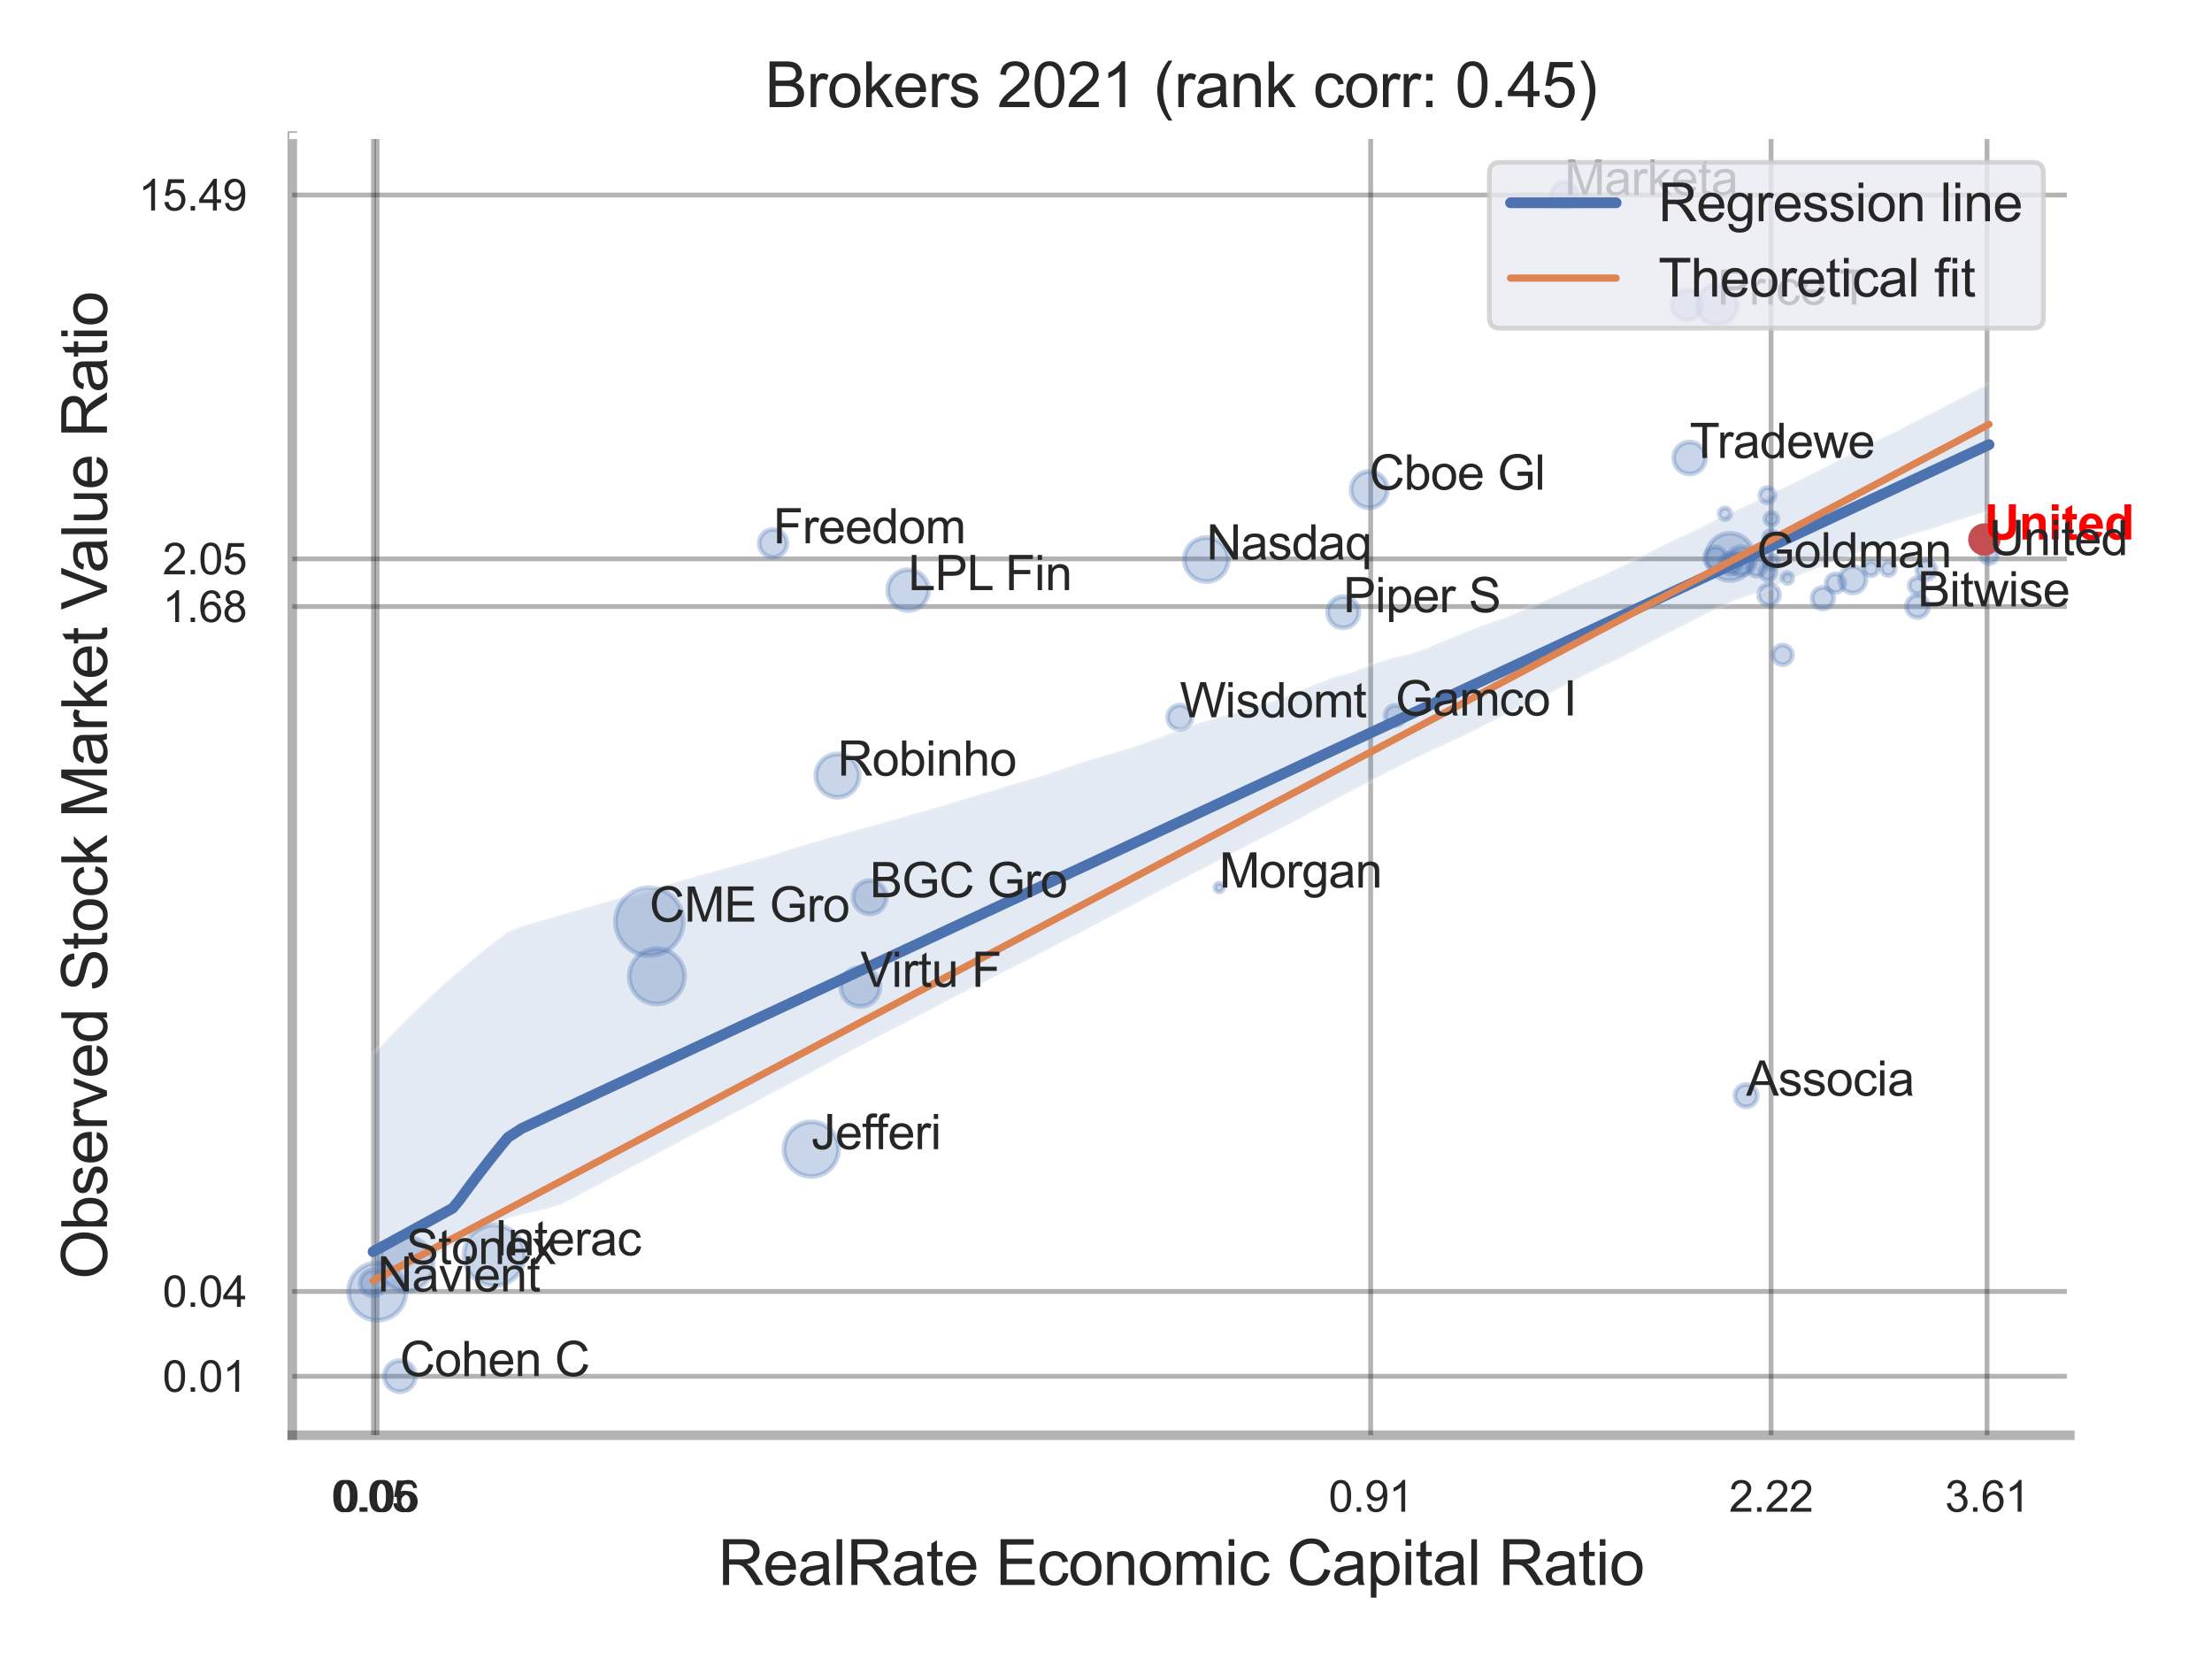 <?xml version="1.0" encoding="utf-8" standalone="no"?>
<!DOCTYPE svg PUBLIC "-//W3C//DTD SVG 1.1//EN"
  "http://www.w3.org/Graphics/SVG/1.1/DTD/svg11.dtd">
<svg xmlns:xlink="http://www.w3.org/1999/xlink" width="460.8pt" height="345.6pt" viewBox="0 0 460.8 345.6" xmlns="http://www.w3.org/2000/svg" version="1.1">
 <defs>
  <style type="text/css">*{stroke-linejoin: round; stroke-linecap: butt}</style>
 </defs>
 <g id="figure_1">
  <g id="patch_1">
   <path d="M 0 345.6 
L 460.8 345.6 
L 460.8 0 
L 0 0 
z
" style="fill: #ffffff"/>
  </g>
  <g id="axes_1">
   <g id="patch_2">
    <path d="M 60.885 298.98 
L 431.181 298.98 
L 431.181 28.32 
L 60.885 28.32 
z
" style="fill: #ffffff"/>
   </g>
   <g id="matplotlib.axis_1">
    <g id="xtick_1">
     <g id="line2d_1">
      <path d="M 77.806 298.98 
L 77.806 28.32 
" clip-path="url(#p9996bfdcb3)" style="fill: none; stroke: #000000; stroke-opacity: 0.3; stroke-linecap: round"/>
     </g>
     <g id="text_1">
      <!-- 0.05 -->
      <g style="fill: #262626" transform="translate(69.049 314.922) scale(0.09 -0.09)">
       <defs>
        <path id="ArialMT-30" d="M 266 2259 
Q 266 3072 433 3567 
Q 600 4063 929 4331 
Q 1259 4600 1759 4600 
Q 2128 4600 2406 4451 
Q 2684 4303 2865 4023 
Q 3047 3744 3150 3342 
Q 3253 2941 3253 2259 
Q 3253 1453 3087 958 
Q 2922 463 2592 192 
Q 2263 -78 1759 -78 
Q 1097 -78 719 397 
Q 266 969 266 2259 
z
M 844 2259 
Q 844 1131 1108 757 
Q 1372 384 1759 384 
Q 2147 384 2411 759 
Q 2675 1134 2675 2259 
Q 2675 3391 2411 3762 
Q 2147 4134 1753 4134 
Q 1366 4134 1134 3806 
Q 844 3388 844 2259 
z
" transform="scale(0.016)"/>
        <path id="ArialMT-2e" d="M 581 0 
L 581 641 
L 1222 641 
L 1222 0 
L 581 0 
z
" transform="scale(0.016)"/>
        <path id="ArialMT-35" d="M 266 1200 
L 856 1250 
Q 922 819 1161 601 
Q 1400 384 1738 384 
Q 2144 384 2425 690 
Q 2706 997 2706 1503 
Q 2706 1984 2436 2262 
Q 2166 2541 1728 2541 
Q 1456 2541 1237 2417 
Q 1019 2294 894 2097 
L 366 2166 
L 809 4519 
L 3088 4519 
L 3088 3981 
L 1259 3981 
L 1013 2750 
Q 1425 3038 1878 3038 
Q 2478 3038 2890 2622 
Q 3303 2206 3303 1553 
Q 3303 931 2941 478 
Q 2500 -78 1738 -78 
Q 1113 -78 717 272 
Q 322 622 266 1200 
z
" transform="scale(0.016)"/>
       </defs>
       <use xlink:href="#ArialMT-30"/>
       <use xlink:href="#ArialMT-2e" x="55.615"/>
       <use xlink:href="#ArialMT-30" x="83.398"/>
       <use xlink:href="#ArialMT-35" x="139.014"/>
      </g>
     </g>
    </g>
    <g id="xtick_2">
     <g id="line2d_2">
      <path d="M 78.553 298.98 
L 78.553 28.32 
" clip-path="url(#p9996bfdcb3)" style="fill: none; stroke: #000000; stroke-opacity: 0.3; stroke-linecap: round"/>
     </g>
     <g id="text_2">
      <!-- 0.06 -->
      <g style="fill: #262626" transform="translate(69.795 314.922) scale(0.09 -0.09)">
       <defs>
        <path id="ArialMT-36" d="M 3184 3459 
L 2625 3416 
Q 2550 3747 2413 3897 
Q 2184 4138 1850 4138 
Q 1581 4138 1378 3988 
Q 1113 3794 959 3422 
Q 806 3050 800 2363 
Q 1003 2672 1297 2822 
Q 1591 2972 1913 2972 
Q 2475 2972 2870 2558 
Q 3266 2144 3266 1488 
Q 3266 1056 3080 686 
Q 2894 316 2569 119 
Q 2244 -78 1831 -78 
Q 1128 -78 684 439 
Q 241 956 241 2144 
Q 241 3472 731 4075 
Q 1159 4600 1884 4600 
Q 2425 4600 2770 4297 
Q 3116 3994 3184 3459 
z
M 888 1484 
Q 888 1194 1011 928 
Q 1134 663 1356 523 
Q 1578 384 1822 384 
Q 2178 384 2434 671 
Q 2691 959 2691 1453 
Q 2691 1928 2437 2201 
Q 2184 2475 1800 2475 
Q 1419 2475 1153 2201 
Q 888 1928 888 1484 
z
" transform="scale(0.016)"/>
       </defs>
       <use xlink:href="#ArialMT-30"/>
       <use xlink:href="#ArialMT-2e" x="55.615"/>
       <use xlink:href="#ArialMT-30" x="83.398"/>
       <use xlink:href="#ArialMT-36" x="139.014"/>
      </g>
     </g>
    </g>
    <g id="xtick_3">
     <g id="line2d_3">
      <path d="M 285.536 298.98 
L 285.536 28.32 
" clip-path="url(#p9996bfdcb3)" style="fill: none; stroke: #000000; stroke-opacity: 0.3; stroke-linecap: round"/>
     </g>
     <g id="text_3">
      <!-- 0.91 -->
      <g style="fill: #262626" transform="translate(276.779 314.922) scale(0.09 -0.09)">
       <defs>
        <path id="ArialMT-39" d="M 350 1059 
L 891 1109 
Q 959 728 1153 556 
Q 1347 384 1650 384 
Q 1909 384 2104 503 
Q 2300 622 2425 820 
Q 2550 1019 2634 1356 
Q 2719 1694 2719 2044 
Q 2719 2081 2716 2156 
Q 2547 1888 2255 1720 
Q 1963 1553 1622 1553 
Q 1053 1553 659 1965 
Q 266 2378 266 3053 
Q 266 3750 677 4175 
Q 1088 4600 1706 4600 
Q 2153 4600 2523 4359 
Q 2894 4119 3086 3673 
Q 3278 3228 3278 2384 
Q 3278 1506 3087 986 
Q 2897 466 2520 194 
Q 2144 -78 1638 -78 
Q 1100 -78 759 220 
Q 419 519 350 1059 
z
M 2653 3081 
Q 2653 3566 2395 3850 
Q 2138 4134 1775 4134 
Q 1400 4134 1122 3828 
Q 844 3522 844 3034 
Q 844 2597 1108 2323 
Q 1372 2050 1759 2050 
Q 2150 2050 2401 2323 
Q 2653 2597 2653 3081 
z
" transform="scale(0.016)"/>
        <path id="ArialMT-31" d="M 2384 0 
L 1822 0 
L 1822 3584 
Q 1619 3391 1289 3197 
Q 959 3003 697 2906 
L 697 3450 
Q 1169 3672 1522 3987 
Q 1875 4303 2022 4600 
L 2384 4600 
L 2384 0 
z
" transform="scale(0.016)"/>
       </defs>
       <use xlink:href="#ArialMT-30"/>
       <use xlink:href="#ArialMT-2e" x="55.615"/>
       <use xlink:href="#ArialMT-39" x="83.398"/>
       <use xlink:href="#ArialMT-31" x="139.014"/>
      </g>
     </g>
    </g>
    <g id="xtick_4">
     <g id="line2d_4">
      <path d="M 368.948 298.98 
L 368.948 28.32 
" clip-path="url(#p9996bfdcb3)" style="fill: none; stroke: #000000; stroke-opacity: 0.3; stroke-linecap: round"/>
     </g>
     <g id="text_4">
      <!-- 2.22 -->
      <g style="fill: #262626" transform="translate(360.191 314.922) scale(0.09 -0.09)">
       <defs>
        <path id="ArialMT-32" d="M 3222 541 
L 3222 0 
L 194 0 
Q 188 203 259 391 
Q 375 700 629 1000 
Q 884 1300 1366 1694 
Q 2113 2306 2375 2664 
Q 2638 3022 2638 3341 
Q 2638 3675 2398 3904 
Q 2159 4134 1775 4134 
Q 1369 4134 1125 3890 
Q 881 3647 878 3216 
L 300 3275 
Q 359 3922 746 4261 
Q 1134 4600 1788 4600 
Q 2447 4600 2831 4234 
Q 3216 3869 3216 3328 
Q 3216 3053 3103 2787 
Q 2991 2522 2730 2228 
Q 2469 1934 1863 1422 
Q 1356 997 1212 845 
Q 1069 694 975 541 
L 3222 541 
z
" transform="scale(0.016)"/>
       </defs>
       <use xlink:href="#ArialMT-32"/>
       <use xlink:href="#ArialMT-2e" x="55.615"/>
       <use xlink:href="#ArialMT-32" x="83.398"/>
       <use xlink:href="#ArialMT-32" x="139.014"/>
      </g>
     </g>
    </g>
    <g id="xtick_5">
     <g id="line2d_5">
      <path d="M 413.934 298.98 
L 413.934 28.32 
" clip-path="url(#p9996bfdcb3)" style="fill: none; stroke: #000000; stroke-opacity: 0.3; stroke-linecap: round"/>
     </g>
     <g id="text_5">
      <!-- 3.61 -->
      <g style="fill: #262626" transform="translate(405.177 314.922) scale(0.09 -0.09)">
       <defs>
        <path id="ArialMT-33" d="M 269 1209 
L 831 1284 
Q 928 806 1161 595 
Q 1394 384 1728 384 
Q 2125 384 2398 659 
Q 2672 934 2672 1341 
Q 2672 1728 2419 1979 
Q 2166 2231 1775 2231 
Q 1616 2231 1378 2169 
L 1441 2663 
Q 1497 2656 1531 2656 
Q 1891 2656 2178 2843 
Q 2466 3031 2466 3422 
Q 2466 3731 2256 3934 
Q 2047 4138 1716 4138 
Q 1388 4138 1169 3931 
Q 950 3725 888 3313 
L 325 3413 
Q 428 3978 793 4289 
Q 1159 4600 1703 4600 
Q 2078 4600 2393 4439 
Q 2709 4278 2876 4000 
Q 3044 3722 3044 3409 
Q 3044 3113 2884 2869 
Q 2725 2625 2413 2481 
Q 2819 2388 3044 2092 
Q 3269 1797 3269 1353 
Q 3269 753 2831 336 
Q 2394 -81 1725 -81 
Q 1122 -81 723 278 
Q 325 638 269 1209 
z
" transform="scale(0.016)"/>
       </defs>
       <use xlink:href="#ArialMT-33"/>
       <use xlink:href="#ArialMT-2e" x="55.615"/>
       <use xlink:href="#ArialMT-36" x="83.398"/>
       <use xlink:href="#ArialMT-31" x="139.014"/>
      </g>
     </g>
    </g>
    <g id="xtick_6"/>
    <g id="xtick_7"/>
    <g id="text_6">
     <!-- RealRate Economic Capital Ratio -->
     <g style="fill: #262626" transform="translate(149.575 330.174) scale(0.13 -0.13)">
      <defs>
       <path id="ArialMT-52" d="M 503 0 
L 503 4581 
L 2534 4581 
Q 3147 4581 3465 4457 
Q 3784 4334 3975 4021 
Q 4166 3709 4166 3331 
Q 4166 2844 3850 2509 
Q 3534 2175 2875 2084 
Q 3116 1969 3241 1856 
Q 3506 1613 3744 1247 
L 4541 0 
L 3778 0 
L 3172 953 
Q 2906 1366 2734 1584 
Q 2563 1803 2427 1890 
Q 2291 1978 2150 2013 
Q 2047 2034 1813 2034 
L 1109 2034 
L 1109 0 
L 503 0 
z
M 1109 2559 
L 2413 2559 
Q 2828 2559 3062 2645 
Q 3297 2731 3419 2920 
Q 3541 3109 3541 3331 
Q 3541 3656 3305 3865 
Q 3069 4075 2559 4075 
L 1109 4075 
L 1109 2559 
z
" transform="scale(0.016)"/>
       <path id="ArialMT-65" d="M 2694 1069 
L 3275 997 
Q 3138 488 2766 206 
Q 2394 -75 1816 -75 
Q 1088 -75 661 373 
Q 234 822 234 1631 
Q 234 2469 665 2931 
Q 1097 3394 1784 3394 
Q 2450 3394 2872 2941 
Q 3294 2488 3294 1666 
Q 3294 1616 3291 1516 
L 816 1516 
Q 847 969 1125 678 
Q 1403 388 1819 388 
Q 2128 388 2347 550 
Q 2566 713 2694 1069 
z
M 847 1978 
L 2700 1978 
Q 2663 2397 2488 2606 
Q 2219 2931 1791 2931 
Q 1403 2931 1139 2672 
Q 875 2413 847 1978 
z
" transform="scale(0.016)"/>
       <path id="ArialMT-61" d="M 2588 409 
Q 2275 144 1986 34 
Q 1697 -75 1366 -75 
Q 819 -75 525 192 
Q 231 459 231 875 
Q 231 1119 342 1320 
Q 453 1522 633 1644 
Q 813 1766 1038 1828 
Q 1203 1872 1538 1913 
Q 2219 1994 2541 2106 
Q 2544 2222 2544 2253 
Q 2544 2597 2384 2738 
Q 2169 2928 1744 2928 
Q 1347 2928 1158 2789 
Q 969 2650 878 2297 
L 328 2372 
Q 403 2725 575 2942 
Q 747 3159 1072 3276 
Q 1397 3394 1825 3394 
Q 2250 3394 2515 3294 
Q 2781 3194 2906 3042 
Q 3031 2891 3081 2659 
Q 3109 2516 3109 2141 
L 3109 1391 
Q 3109 606 3145 398 
Q 3181 191 3288 0 
L 2700 0 
Q 2613 175 2588 409 
z
M 2541 1666 
Q 2234 1541 1622 1453 
Q 1275 1403 1131 1340 
Q 988 1278 909 1158 
Q 831 1038 831 891 
Q 831 666 1001 516 
Q 1172 366 1500 366 
Q 1825 366 2078 508 
Q 2331 650 2450 897 
Q 2541 1088 2541 1459 
L 2541 1666 
z
" transform="scale(0.016)"/>
       <path id="ArialMT-6c" d="M 409 0 
L 409 4581 
L 972 4581 
L 972 0 
L 409 0 
z
" transform="scale(0.016)"/>
       <path id="ArialMT-74" d="M 1650 503 
L 1731 6 
Q 1494 -44 1306 -44 
Q 1000 -44 831 53 
Q 663 150 594 308 
Q 525 466 525 972 
L 525 2881 
L 113 2881 
L 113 3319 
L 525 3319 
L 525 4141 
L 1084 4478 
L 1084 3319 
L 1650 3319 
L 1650 2881 
L 1084 2881 
L 1084 941 
Q 1084 700 1114 631 
Q 1144 563 1211 522 
Q 1278 481 1403 481 
Q 1497 481 1650 503 
z
" transform="scale(0.016)"/>
       <path id="ArialMT-20" transform="scale(0.016)"/>
       <path id="ArialMT-45" d="M 506 0 
L 506 4581 
L 3819 4581 
L 3819 4041 
L 1113 4041 
L 1113 2638 
L 3647 2638 
L 3647 2100 
L 1113 2100 
L 1113 541 
L 3925 541 
L 3925 0 
L 506 0 
z
" transform="scale(0.016)"/>
       <path id="ArialMT-63" d="M 2588 1216 
L 3141 1144 
Q 3050 572 2676 248 
Q 2303 -75 1759 -75 
Q 1078 -75 664 370 
Q 250 816 250 1647 
Q 250 2184 428 2587 
Q 606 2991 970 3192 
Q 1334 3394 1763 3394 
Q 2303 3394 2647 3120 
Q 2991 2847 3088 2344 
L 2541 2259 
Q 2463 2594 2264 2762 
Q 2066 2931 1784 2931 
Q 1359 2931 1093 2626 
Q 828 2322 828 1663 
Q 828 994 1084 691 
Q 1341 388 1753 388 
Q 2084 388 2306 591 
Q 2528 794 2588 1216 
z
" transform="scale(0.016)"/>
       <path id="ArialMT-6f" d="M 213 1659 
Q 213 2581 725 3025 
Q 1153 3394 1769 3394 
Q 2453 3394 2887 2945 
Q 3322 2497 3322 1706 
Q 3322 1066 3130 698 
Q 2938 331 2570 128 
Q 2203 -75 1769 -75 
Q 1072 -75 642 372 
Q 213 819 213 1659 
z
M 791 1659 
Q 791 1022 1069 705 
Q 1347 388 1769 388 
Q 2188 388 2466 706 
Q 2744 1025 2744 1678 
Q 2744 2294 2464 2611 
Q 2184 2928 1769 2928 
Q 1347 2928 1069 2612 
Q 791 2297 791 1659 
z
" transform="scale(0.016)"/>
       <path id="ArialMT-6e" d="M 422 0 
L 422 3319 
L 928 3319 
L 928 2847 
Q 1294 3394 1984 3394 
Q 2284 3394 2536 3286 
Q 2788 3178 2913 3003 
Q 3038 2828 3088 2588 
Q 3119 2431 3119 2041 
L 3119 0 
L 2556 0 
L 2556 2019 
Q 2556 2363 2490 2533 
Q 2425 2703 2258 2804 
Q 2091 2906 1866 2906 
Q 1506 2906 1245 2678 
Q 984 2450 984 1813 
L 984 0 
L 422 0 
z
" transform="scale(0.016)"/>
       <path id="ArialMT-6d" d="M 422 0 
L 422 3319 
L 925 3319 
L 925 2853 
Q 1081 3097 1340 3245 
Q 1600 3394 1931 3394 
Q 2300 3394 2536 3241 
Q 2772 3088 2869 2813 
Q 3263 3394 3894 3394 
Q 4388 3394 4653 3120 
Q 4919 2847 4919 2278 
L 4919 0 
L 4359 0 
L 4359 2091 
Q 4359 2428 4304 2576 
Q 4250 2725 4106 2815 
Q 3963 2906 3769 2906 
Q 3419 2906 3187 2673 
Q 2956 2441 2956 1928 
L 2956 0 
L 2394 0 
L 2394 2156 
Q 2394 2531 2256 2718 
Q 2119 2906 1806 2906 
Q 1569 2906 1367 2781 
Q 1166 2656 1075 2415 
Q 984 2175 984 1722 
L 984 0 
L 422 0 
z
" transform="scale(0.016)"/>
       <path id="ArialMT-69" d="M 425 3934 
L 425 4581 
L 988 4581 
L 988 3934 
L 425 3934 
z
M 425 0 
L 425 3319 
L 988 3319 
L 988 0 
L 425 0 
z
" transform="scale(0.016)"/>
       <path id="ArialMT-43" d="M 3763 1606 
L 4369 1453 
Q 4178 706 3683 314 
Q 3188 -78 2472 -78 
Q 1731 -78 1267 223 
Q 803 525 561 1097 
Q 319 1669 319 2325 
Q 319 3041 592 3573 
Q 866 4106 1370 4382 
Q 1875 4659 2481 4659 
Q 3169 4659 3637 4309 
Q 4106 3959 4291 3325 
L 3694 3184 
Q 3534 3684 3231 3912 
Q 2928 4141 2469 4141 
Q 1941 4141 1586 3887 
Q 1231 3634 1087 3207 
Q 944 2781 944 2328 
Q 944 1744 1114 1308 
Q 1284 872 1643 656 
Q 2003 441 2422 441 
Q 2931 441 3284 734 
Q 3638 1028 3763 1606 
z
" transform="scale(0.016)"/>
       <path id="ArialMT-70" d="M 422 -1272 
L 422 3319 
L 934 3319 
L 934 2888 
Q 1116 3141 1344 3267 
Q 1572 3394 1897 3394 
Q 2322 3394 2647 3175 
Q 2972 2956 3137 2557 
Q 3303 2159 3303 1684 
Q 3303 1175 3120 767 
Q 2938 359 2589 142 
Q 2241 -75 1856 -75 
Q 1575 -75 1351 44 
Q 1128 163 984 344 
L 984 -1272 
L 422 -1272 
z
M 931 1641 
Q 931 1000 1190 694 
Q 1450 388 1819 388 
Q 2194 388 2461 705 
Q 2728 1022 2728 1688 
Q 2728 2322 2467 2637 
Q 2206 2953 1844 2953 
Q 1484 2953 1207 2617 
Q 931 2281 931 1641 
z
" transform="scale(0.016)"/>
      </defs>
      <use xlink:href="#ArialMT-52"/>
      <use xlink:href="#ArialMT-65" x="72.217"/>
      <use xlink:href="#ArialMT-61" x="127.832"/>
      <use xlink:href="#ArialMT-6c" x="183.447"/>
      <use xlink:href="#ArialMT-52" x="205.664"/>
      <use xlink:href="#ArialMT-61" x="277.881"/>
      <use xlink:href="#ArialMT-74" x="333.496"/>
      <use xlink:href="#ArialMT-65" x="361.279"/>
      <use xlink:href="#ArialMT-20" x="416.895"/>
      <use xlink:href="#ArialMT-45" x="444.678"/>
      <use xlink:href="#ArialMT-63" x="511.377"/>
      <use xlink:href="#ArialMT-6f" x="561.377"/>
      <use xlink:href="#ArialMT-6e" x="616.992"/>
      <use xlink:href="#ArialMT-6f" x="672.607"/>
      <use xlink:href="#ArialMT-6d" x="728.223"/>
      <use xlink:href="#ArialMT-69" x="811.523"/>
      <use xlink:href="#ArialMT-63" x="833.74"/>
      <use xlink:href="#ArialMT-20" x="883.74"/>
      <use xlink:href="#ArialMT-43" x="911.523"/>
      <use xlink:href="#ArialMT-61" x="983.74"/>
      <use xlink:href="#ArialMT-70" x="1039.355"/>
      <use xlink:href="#ArialMT-69" x="1094.971"/>
      <use xlink:href="#ArialMT-74" x="1117.188"/>
      <use xlink:href="#ArialMT-61" x="1144.971"/>
      <use xlink:href="#ArialMT-6c" x="1200.586"/>
      <use xlink:href="#ArialMT-20" x="1222.803"/>
      <use xlink:href="#ArialMT-52" x="1250.586"/>
      <use xlink:href="#ArialMT-61" x="1322.803"/>
      <use xlink:href="#ArialMT-74" x="1378.418"/>
      <use xlink:href="#ArialMT-69" x="1406.201"/>
      <use xlink:href="#ArialMT-6f" x="1428.418"/>
     </g>
    </g>
   </g>
   <g id="matplotlib.axis_2">
    <g id="ytick_1">
     <g id="line2d_6">
      <path d="M 60.885 286.704 
L 431.181 286.704 
" clip-path="url(#p9996bfdcb3)" style="fill: none; stroke: #000000; stroke-opacity: 0.3; stroke-linecap: round"/>
     </g>
     <g id="text_7">
      <!-- 0.01 -->
      <g style="fill: #262626" transform="translate(33.87 289.925) scale(0.09 -0.09)">
       <use xlink:href="#ArialMT-30"/>
       <use xlink:href="#ArialMT-2e" x="55.615"/>
       <use xlink:href="#ArialMT-30" x="83.398"/>
       <use xlink:href="#ArialMT-31" x="139.014"/>
      </g>
     </g>
    </g>
    <g id="ytick_2">
     <g id="line2d_7">
      <path d="M 60.885 269.032 
L 431.181 269.032 
" clip-path="url(#p9996bfdcb3)" style="fill: none; stroke: #000000; stroke-opacity: 0.3; stroke-linecap: round"/>
     </g>
     <g id="text_8">
      <!-- 0.04 -->
      <g style="fill: #262626" transform="translate(33.87 272.253) scale(0.09 -0.09)">
       <defs>
        <path id="ArialMT-34" d="M 2069 0 
L 2069 1097 
L 81 1097 
L 81 1613 
L 2172 4581 
L 2631 4581 
L 2631 1613 
L 3250 1613 
L 3250 1097 
L 2631 1097 
L 2631 0 
L 2069 0 
z
M 2069 1613 
L 2069 3678 
L 634 1613 
L 2069 1613 
z
" transform="scale(0.016)"/>
       </defs>
       <use xlink:href="#ArialMT-30"/>
       <use xlink:href="#ArialMT-2e" x="55.615"/>
       <use xlink:href="#ArialMT-30" x="83.398"/>
       <use xlink:href="#ArialMT-34" x="139.014"/>
      </g>
     </g>
    </g>
    <g id="ytick_3">
     <g id="line2d_8">
      <path d="M 60.885 126.356 
L 431.181 126.356 
" clip-path="url(#p9996bfdcb3)" style="fill: none; stroke: #000000; stroke-opacity: 0.3; stroke-linecap: round"/>
     </g>
     <g id="text_9">
      <!-- 1.68 -->
      <g style="fill: #262626" transform="translate(33.87 129.577) scale(0.09 -0.09)">
       <defs>
        <path id="ArialMT-38" d="M 1131 2484 
Q 781 2613 612 2850 
Q 444 3088 444 3419 
Q 444 3919 803 4259 
Q 1163 4600 1759 4600 
Q 2359 4600 2725 4251 
Q 3091 3903 3091 3403 
Q 3091 3084 2923 2848 
Q 2756 2613 2416 2484 
Q 2838 2347 3058 2040 
Q 3278 1734 3278 1309 
Q 3278 722 2862 322 
Q 2447 -78 1769 -78 
Q 1091 -78 675 323 
Q 259 725 259 1325 
Q 259 1772 486 2073 
Q 713 2375 1131 2484 
z
M 1019 3438 
Q 1019 3113 1228 2906 
Q 1438 2700 1772 2700 
Q 2097 2700 2305 2904 
Q 2513 3109 2513 3406 
Q 2513 3716 2298 3927 
Q 2084 4138 1766 4138 
Q 1444 4138 1231 3931 
Q 1019 3725 1019 3438 
z
M 838 1322 
Q 838 1081 952 856 
Q 1066 631 1291 507 
Q 1516 384 1775 384 
Q 2178 384 2440 643 
Q 2703 903 2703 1303 
Q 2703 1709 2433 1975 
Q 2163 2241 1756 2241 
Q 1359 2241 1098 1978 
Q 838 1716 838 1322 
z
" transform="scale(0.016)"/>
       </defs>
       <use xlink:href="#ArialMT-31"/>
       <use xlink:href="#ArialMT-2e" x="55.615"/>
       <use xlink:href="#ArialMT-36" x="83.398"/>
       <use xlink:href="#ArialMT-38" x="139.014"/>
      </g>
     </g>
    </g>
    <g id="ytick_4">
     <g id="line2d_9">
      <path d="M 60.885 116.422 
L 431.181 116.422 
" clip-path="url(#p9996bfdcb3)" style="fill: none; stroke: #000000; stroke-opacity: 0.3; stroke-linecap: round"/>
     </g>
     <g id="text_10">
      <!-- 2.05 -->
      <g style="fill: #262626" transform="translate(33.87 119.643) scale(0.09 -0.09)">
       <use xlink:href="#ArialMT-32"/>
       <use xlink:href="#ArialMT-2e" x="55.615"/>
       <use xlink:href="#ArialMT-30" x="83.398"/>
       <use xlink:href="#ArialMT-35" x="139.014"/>
      </g>
     </g>
    </g>
    <g id="ytick_5">
     <g id="line2d_10">
      <path d="M 60.885 40.624 
L 431.181 40.624 
" clip-path="url(#p9996bfdcb3)" style="fill: none; stroke: #000000; stroke-opacity: 0.3; stroke-linecap: round"/>
     </g>
     <g id="text_11">
      <!-- 15.49 -->
      <g style="fill: #262626" transform="translate(28.865 43.845) scale(0.09 -0.09)">
       <use xlink:href="#ArialMT-31"/>
       <use xlink:href="#ArialMT-35" x="55.615"/>
       <use xlink:href="#ArialMT-2e" x="111.23"/>
       <use xlink:href="#ArialMT-34" x="139.014"/>
       <use xlink:href="#ArialMT-39" x="194.629"/>
      </g>
     </g>
    </g>
    <g id="ytick_6"/>
    <g id="ytick_7"/>
    <g id="ytick_8"/>
    <g id="text_12">
     <!-- Observed Stock Market Value Ratio -->
     <g style="fill: #262626" transform="translate(22.282 266.489) rotate(-90) scale(0.13 -0.13)">
      <defs>
       <path id="ArialMT-4f" d="M 309 2231 
Q 309 3372 921 4017 
Q 1534 4663 2503 4663 
Q 3138 4663 3647 4359 
Q 4156 4056 4423 3514 
Q 4691 2972 4691 2284 
Q 4691 1588 4409 1038 
Q 4128 488 3612 205 
Q 3097 -78 2500 -78 
Q 1853 -78 1343 234 
Q 834 547 571 1087 
Q 309 1628 309 2231 
z
M 934 2222 
Q 934 1394 1379 917 
Q 1825 441 2497 441 
Q 3181 441 3623 922 
Q 4066 1403 4066 2288 
Q 4066 2847 3877 3264 
Q 3688 3681 3323 3911 
Q 2959 4141 2506 4141 
Q 1863 4141 1398 3698 
Q 934 3256 934 2222 
z
" transform="scale(0.016)"/>
       <path id="ArialMT-62" d="M 941 0 
L 419 0 
L 419 4581 
L 981 4581 
L 981 2947 
Q 1338 3394 1891 3394 
Q 2197 3394 2470 3270 
Q 2744 3147 2920 2923 
Q 3097 2700 3197 2384 
Q 3297 2069 3297 1709 
Q 3297 856 2875 390 
Q 2453 -75 1863 -75 
Q 1275 -75 941 416 
L 941 0 
z
M 934 1684 
Q 934 1088 1097 822 
Q 1363 388 1816 388 
Q 2184 388 2453 708 
Q 2722 1028 2722 1663 
Q 2722 2313 2464 2622 
Q 2206 2931 1841 2931 
Q 1472 2931 1203 2611 
Q 934 2291 934 1684 
z
" transform="scale(0.016)"/>
       <path id="ArialMT-73" d="M 197 991 
L 753 1078 
Q 800 744 1014 566 
Q 1228 388 1613 388 
Q 2000 388 2187 545 
Q 2375 703 2375 916 
Q 2375 1106 2209 1216 
Q 2094 1291 1634 1406 
Q 1016 1563 777 1677 
Q 538 1791 414 1992 
Q 291 2194 291 2438 
Q 291 2659 392 2848 
Q 494 3038 669 3163 
Q 800 3259 1026 3326 
Q 1253 3394 1513 3394 
Q 1903 3394 2198 3281 
Q 2494 3169 2634 2976 
Q 2775 2784 2828 2463 
L 2278 2388 
Q 2241 2644 2061 2787 
Q 1881 2931 1553 2931 
Q 1166 2931 1000 2803 
Q 834 2675 834 2503 
Q 834 2394 903 2306 
Q 972 2216 1119 2156 
Q 1203 2125 1616 2013 
Q 2213 1853 2448 1751 
Q 2684 1650 2818 1456 
Q 2953 1263 2953 975 
Q 2953 694 2789 445 
Q 2625 197 2315 61 
Q 2006 -75 1616 -75 
Q 969 -75 630 194 
Q 291 463 197 991 
z
" transform="scale(0.016)"/>
       <path id="ArialMT-72" d="M 416 0 
L 416 3319 
L 922 3319 
L 922 2816 
Q 1116 3169 1280 3281 
Q 1444 3394 1641 3394 
Q 1925 3394 2219 3213 
L 2025 2691 
Q 1819 2813 1613 2813 
Q 1428 2813 1281 2702 
Q 1134 2591 1072 2394 
Q 978 2094 978 1738 
L 978 0 
L 416 0 
z
" transform="scale(0.016)"/>
       <path id="ArialMT-76" d="M 1344 0 
L 81 3319 
L 675 3319 
L 1388 1331 
Q 1503 1009 1600 663 
Q 1675 925 1809 1294 
L 2547 3319 
L 3125 3319 
L 1869 0 
L 1344 0 
z
" transform="scale(0.016)"/>
       <path id="ArialMT-64" d="M 2575 0 
L 2575 419 
Q 2259 -75 1647 -75 
Q 1250 -75 917 144 
Q 584 363 401 755 
Q 219 1147 219 1656 
Q 219 2153 384 2558 
Q 550 2963 881 3178 
Q 1213 3394 1622 3394 
Q 1922 3394 2156 3267 
Q 2391 3141 2538 2938 
L 2538 4581 
L 3097 4581 
L 3097 0 
L 2575 0 
z
M 797 1656 
Q 797 1019 1065 703 
Q 1334 388 1700 388 
Q 2069 388 2326 689 
Q 2584 991 2584 1609 
Q 2584 2291 2321 2609 
Q 2059 2928 1675 2928 
Q 1300 2928 1048 2622 
Q 797 2316 797 1656 
z
" transform="scale(0.016)"/>
       <path id="ArialMT-53" d="M 288 1472 
L 859 1522 
Q 900 1178 1048 958 
Q 1197 738 1509 602 
Q 1822 466 2213 466 
Q 2559 466 2825 569 
Q 3091 672 3220 851 
Q 3350 1031 3350 1244 
Q 3350 1459 3225 1620 
Q 3100 1781 2813 1891 
Q 2628 1963 1997 2114 
Q 1366 2266 1113 2400 
Q 784 2572 623 2826 
Q 463 3081 463 3397 
Q 463 3744 659 4045 
Q 856 4347 1234 4503 
Q 1613 4659 2075 4659 
Q 2584 4659 2973 4495 
Q 3363 4331 3572 4012 
Q 3781 3694 3797 3291 
L 3216 3247 
Q 3169 3681 2898 3903 
Q 2628 4125 2100 4125 
Q 1550 4125 1298 3923 
Q 1047 3722 1047 3438 
Q 1047 3191 1225 3031 
Q 1400 2872 2139 2705 
Q 2878 2538 3153 2413 
Q 3553 2228 3743 1945 
Q 3934 1663 3934 1294 
Q 3934 928 3725 604 
Q 3516 281 3123 101 
Q 2731 -78 2241 -78 
Q 1619 -78 1198 103 
Q 778 284 539 648 
Q 300 1013 288 1472 
z
" transform="scale(0.016)"/>
       <path id="ArialMT-6b" d="M 425 0 
L 425 4581 
L 988 4581 
L 988 1969 
L 2319 3319 
L 3047 3319 
L 1778 2088 
L 3175 0 
L 2481 0 
L 1384 1697 
L 988 1316 
L 988 0 
L 425 0 
z
" transform="scale(0.016)"/>
       <path id="ArialMT-4d" d="M 475 0 
L 475 4581 
L 1388 4581 
L 2472 1338 
Q 2622 884 2691 659 
Q 2769 909 2934 1394 
L 4031 4581 
L 4847 4581 
L 4847 0 
L 4263 0 
L 4263 3834 
L 2931 0 
L 2384 0 
L 1059 3900 
L 1059 0 
L 475 0 
z
" transform="scale(0.016)"/>
       <path id="ArialMT-56" d="M 1803 0 
L 28 4581 
L 684 4581 
L 1875 1253 
Q 2019 853 2116 503 
Q 2222 878 2363 1253 
L 3600 4581 
L 4219 4581 
L 2425 0 
L 1803 0 
z
" transform="scale(0.016)"/>
       <path id="ArialMT-75" d="M 2597 0 
L 2597 488 
Q 2209 -75 1544 -75 
Q 1250 -75 995 37 
Q 741 150 617 320 
Q 494 491 444 738 
Q 409 903 409 1263 
L 409 3319 
L 972 3319 
L 972 1478 
Q 972 1038 1006 884 
Q 1059 663 1231 536 
Q 1403 409 1656 409 
Q 1909 409 2131 539 
Q 2353 669 2445 892 
Q 2538 1116 2538 1541 
L 2538 3319 
L 3100 3319 
L 3100 0 
L 2597 0 
z
" transform="scale(0.016)"/>
      </defs>
      <use xlink:href="#ArialMT-4f"/>
      <use xlink:href="#ArialMT-62" x="77.783"/>
      <use xlink:href="#ArialMT-73" x="133.398"/>
      <use xlink:href="#ArialMT-65" x="183.398"/>
      <use xlink:href="#ArialMT-72" x="239.014"/>
      <use xlink:href="#ArialMT-76" x="272.314"/>
      <use xlink:href="#ArialMT-65" x="322.314"/>
      <use xlink:href="#ArialMT-64" x="377.93"/>
      <use xlink:href="#ArialMT-20" x="433.545"/>
      <use xlink:href="#ArialMT-53" x="461.328"/>
      <use xlink:href="#ArialMT-74" x="528.027"/>
      <use xlink:href="#ArialMT-6f" x="555.811"/>
      <use xlink:href="#ArialMT-63" x="611.426"/>
      <use xlink:href="#ArialMT-6b" x="661.426"/>
      <use xlink:href="#ArialMT-20" x="711.426"/>
      <use xlink:href="#ArialMT-4d" x="739.209"/>
      <use xlink:href="#ArialMT-61" x="822.51"/>
      <use xlink:href="#ArialMT-72" x="878.125"/>
      <use xlink:href="#ArialMT-6b" x="911.426"/>
      <use xlink:href="#ArialMT-65" x="961.426"/>
      <use xlink:href="#ArialMT-74" x="1017.041"/>
      <use xlink:href="#ArialMT-20" x="1044.824"/>
      <use xlink:href="#ArialMT-56" x="1072.607"/>
      <use xlink:href="#ArialMT-61" x="1131.932"/>
      <use xlink:href="#ArialMT-6c" x="1187.547"/>
      <use xlink:href="#ArialMT-75" x="1209.764"/>
      <use xlink:href="#ArialMT-65" x="1265.379"/>
      <use xlink:href="#ArialMT-20" x="1320.994"/>
      <use xlink:href="#ArialMT-52" x="1348.777"/>
      <use xlink:href="#ArialMT-61" x="1420.994"/>
      <use xlink:href="#ArialMT-74" x="1476.609"/>
      <use xlink:href="#ArialMT-69" x="1504.393"/>
      <use xlink:href="#ArialMT-6f" x="1526.609"/>
     </g>
    </g>
   </g>
   <g id="PathCollection_1">
    <path d="M 77.717 269.951 
C 78.425 269.951 79.105 269.67 79.606 269.168 
C 80.108 268.667 80.389 267.987 80.389 267.279 
C 80.389 266.57 80.108 265.89 79.606 265.389 
C 79.105 264.888 78.425 264.606 77.717 264.606 
C 77.008 264.606 76.328 264.888 75.827 265.389 
C 75.326 265.89 75.044 266.57 75.044 267.279 
C 75.044 267.987 75.326 268.667 75.827 269.168 
C 76.328 269.67 77.008 269.951 77.717 269.951 
z
" clip-path="url(#p9996bfdcb3)" style="fill: #4c72b0; fill-opacity: 0.3; stroke: #4c72b0; stroke-opacity: 0.3"/>
    <path d="M 169.015 245.079 
C 170.522 245.079 171.969 244.48 173.035 243.414 
C 174.101 242.348 174.7 240.902 174.7 239.394 
C 174.7 237.886 174.101 236.44 173.035 235.374 
C 171.969 234.308 170.522 233.709 169.015 233.709 
C 167.507 233.709 166.061 234.308 164.995 235.374 
C 163.929 236.44 163.33 237.886 163.33 239.394 
C 163.33 240.902 163.929 242.348 164.995 243.414 
C 166.061 244.48 167.507 245.079 169.015 245.079 
z
" clip-path="url(#p9996bfdcb3)" style="fill: #4c72b0; fill-opacity: 0.3; stroke: #4c72b0; stroke-opacity: 0.3"/>
    <path d="M 351.418 66.669 
C 352.25 66.669 353.048 66.339 353.636 65.751 
C 354.224 65.163 354.554 64.365 354.554 63.533 
C 354.554 62.702 354.224 61.904 353.636 61.316 
C 353.048 60.728 352.25 60.397 351.418 60.397 
C 350.587 60.397 349.789 60.728 349.201 61.316 
C 348.613 61.904 348.282 62.702 348.282 63.533 
C 348.282 64.365 348.613 65.163 349.201 65.751 
C 349.789 66.339 350.587 66.669 351.418 66.669 
z
" clip-path="url(#p9996bfdcb3)" style="fill: #4c72b0; fill-opacity: 0.3; stroke: #4c72b0; stroke-opacity: 0.3"/>
    <path d="M 136.845 209.141 
C 138.372 209.141 139.836 208.534 140.916 207.454 
C 141.995 206.375 142.602 204.91 142.602 203.384 
C 142.602 201.857 141.995 200.392 140.916 199.313 
C 139.836 198.233 138.372 197.627 136.845 197.627 
C 135.318 197.627 133.854 198.233 132.774 199.313 
C 131.695 200.392 131.088 201.857 131.088 203.384 
C 131.088 204.91 131.695 206.375 132.774 207.454 
C 133.854 208.534 135.318 209.141 136.845 209.141 
z
" clip-path="url(#p9996bfdcb3)" style="fill: #4c72b0; fill-opacity: 0.3; stroke: #4c72b0; stroke-opacity: 0.3"/>
    <path d="M 245.77 151.965 
C 246.443 151.965 247.088 151.698 247.564 151.222 
C 248.04 150.746 248.307 150.101 248.307 149.428 
C 248.307 148.755 248.04 148.11 247.564 147.634 
C 247.088 147.159 246.443 146.891 245.77 146.891 
C 245.098 146.891 244.452 147.159 243.977 147.634 
C 243.501 148.11 243.234 148.755 243.234 149.428 
C 243.234 150.101 243.501 150.746 243.977 151.222 
C 244.452 151.698 245.098 151.965 245.77 151.965 
z
" clip-path="url(#p9996bfdcb3)" style="fill: #4c72b0; fill-opacity: 0.3; stroke: #4c72b0; stroke-opacity: 0.3"/>
    <path d="M 84.594 268.98 
C 86.092 268.98 87.528 268.385 88.588 267.326 
C 89.647 266.267 90.242 264.83 90.242 263.332 
C 90.242 261.834 89.647 260.397 88.588 259.338 
C 87.528 258.279 86.092 257.684 84.594 257.684 
C 83.096 257.684 81.659 258.279 80.6 259.338 
C 79.541 260.397 78.946 261.834 78.946 263.332 
C 78.946 264.83 79.541 266.267 80.6 267.326 
C 81.659 268.385 83.096 268.98 84.594 268.98 
z
" clip-path="url(#p9996bfdcb3)" style="fill: #4c72b0; fill-opacity: 0.3; stroke: #4c72b0; stroke-opacity: 0.3"/>
    <path d="M 161.05 116.086 
C 161.819 116.086 162.556 115.78 163.099 115.237 
C 163.642 114.694 163.948 113.957 163.948 113.188 
C 163.948 112.42 163.642 111.683 163.099 111.139 
C 162.556 110.596 161.819 110.291 161.05 110.291 
C 160.282 110.291 159.545 110.596 159.001 111.139 
C 158.458 111.683 158.153 112.42 158.153 113.188 
C 158.153 113.957 158.458 114.694 159.001 115.237 
C 159.545 115.78 160.282 116.086 161.05 116.086 
z
" clip-path="url(#p9996bfdcb3)" style="fill: #4c72b0; fill-opacity: 0.3; stroke: #4c72b0; stroke-opacity: 0.3"/>
    <path d="M 290.67 151.165 
C 291.231 151.165 291.77 150.942 292.166 150.545 
C 292.563 150.149 292.786 149.61 292.786 149.049 
C 292.786 148.488 292.563 147.95 292.166 147.553 
C 291.77 147.156 291.231 146.933 290.67 146.933 
C 290.109 146.933 289.571 147.156 289.174 147.553 
C 288.777 147.95 288.554 148.488 288.554 149.049 
C 288.554 149.61 288.777 150.149 289.174 150.545 
C 289.571 150.942 290.109 151.165 290.67 151.165 
z
" clip-path="url(#p9996bfdcb3)" style="fill: #4c72b0; fill-opacity: 0.3; stroke: #4c72b0; stroke-opacity: 0.3"/>
    <path d="M 181.186 190.374 
C 182.106 190.374 182.987 190.009 183.637 189.359 
C 184.287 188.709 184.653 187.827 184.653 186.908 
C 184.653 185.989 184.287 185.107 183.637 184.457 
C 182.987 183.807 182.106 183.442 181.186 183.442 
C 180.267 183.442 179.385 183.807 178.735 184.457 
C 178.085 185.107 177.72 185.989 177.72 186.908 
C 177.72 187.827 178.085 188.709 178.735 189.359 
C 179.385 190.009 180.267 190.374 181.186 190.374 
z
" clip-path="url(#p9996bfdcb3)" style="fill: #4c72b0; fill-opacity: 0.3; stroke: #4c72b0; stroke-opacity: 0.3"/>
    <path d="M 357.712 67.668 
C 358.825 67.668 359.893 67.226 360.68 66.439 
C 361.467 65.652 361.909 64.584 361.909 63.471 
C 361.909 62.358 361.467 61.29 360.68 60.503 
C 359.893 59.716 358.825 59.273 357.712 59.273 
C 356.599 59.273 355.531 59.716 354.744 60.503 
C 353.957 61.29 353.514 62.358 353.514 63.471 
C 353.514 64.584 353.957 65.652 354.744 66.439 
C 355.531 67.226 356.599 67.668 357.712 67.668 
z
" clip-path="url(#p9996bfdcb3)" style="fill: #4c72b0; fill-opacity: 0.3; stroke: #4c72b0; stroke-opacity: 0.3"/>
    <path d="M 251.307 121.139 
C 252.522 121.139 253.686 120.657 254.545 119.798 
C 255.403 118.94 255.886 117.775 255.886 116.561 
C 255.886 115.347 255.403 114.182 254.545 113.324 
C 253.686 112.465 252.522 111.983 251.307 111.983 
C 250.093 111.983 248.929 112.465 248.07 113.324 
C 247.212 114.182 246.729 115.347 246.729 116.561 
C 246.729 117.775 247.212 118.94 248.07 119.798 
C 248.929 120.657 250.093 121.139 251.307 121.139 
z
" clip-path="url(#p9996bfdcb3)" style="fill: #4c72b0; fill-opacity: 0.3; stroke: #4c72b0; stroke-opacity: 0.3"/>
    <path d="M 135.29 199.06 
C 137.165 199.06 138.964 198.315 140.29 196.989 
C 141.616 195.663 142.361 193.865 142.361 191.989 
C 142.361 190.114 141.616 188.315 140.29 186.989 
C 138.964 185.663 137.165 184.918 135.29 184.918 
C 133.415 184.918 131.616 185.663 130.29 186.989 
C 128.964 188.315 128.219 190.114 128.219 191.989 
C 128.219 193.865 128.964 195.663 130.29 196.989 
C 131.616 198.315 133.415 199.06 135.29 199.06 
z
" clip-path="url(#p9996bfdcb3)" style="fill: #4c72b0; fill-opacity: 0.3; stroke: #4c72b0; stroke-opacity: 0.3"/>
    <path d="M 253.983 185.802 
C 254.224 185.802 254.455 185.706 254.626 185.535 
C 254.796 185.365 254.892 185.134 254.892 184.893 
C 254.892 184.652 254.796 184.421 254.626 184.25 
C 254.455 184.08 254.224 183.984 253.983 183.984 
C 253.742 183.984 253.511 184.08 253.341 184.25 
C 253.17 184.421 253.074 184.652 253.074 184.893 
C 253.074 185.134 253.17 185.365 253.341 185.535 
C 253.511 185.706 253.742 185.802 253.983 185.802 
z
" clip-path="url(#p9996bfdcb3)" style="fill: #4c72b0; fill-opacity: 0.3; stroke: #4c72b0; stroke-opacity: 0.3"/>
    <path d="M 360.393 120.93 
C 361.699 120.93 362.951 120.411 363.874 119.488 
C 364.797 118.565 365.316 117.313 365.316 116.007 
C 365.316 114.702 364.797 113.449 363.874 112.526 
C 362.951 111.603 361.699 111.084 360.393 111.084 
C 359.088 111.084 357.835 111.603 356.912 112.526 
C 355.989 113.449 355.47 114.702 355.47 116.007 
C 355.47 117.313 355.989 118.565 356.912 119.488 
C 357.835 120.411 359.088 120.93 360.393 120.93 
z
" clip-path="url(#p9996bfdcb3)" style="fill: #4c72b0; fill-opacity: 0.3; stroke: #4c72b0; stroke-opacity: 0.3"/>
    <path d="M 279.809 130.796 
C 280.671 130.796 281.499 130.453 282.109 129.843 
C 282.719 129.233 283.061 128.406 283.061 127.543 
C 283.061 126.681 282.719 125.853 282.109 125.243 
C 281.499 124.633 280.671 124.291 279.809 124.291 
C 278.946 124.291 278.119 124.633 277.509 125.243 
C 276.899 125.853 276.556 126.681 276.556 127.543 
C 276.556 128.406 276.899 129.233 277.509 129.843 
C 278.119 130.453 278.946 130.796 279.809 130.796 
z
" clip-path="url(#p9996bfdcb3)" style="fill: #4c72b0; fill-opacity: 0.3; stroke: #4c72b0; stroke-opacity: 0.3"/>
    <path d="M 83.308 289.913 
C 84.166 289.913 84.989 289.572 85.596 288.966 
C 86.203 288.359 86.544 287.535 86.544 286.677 
C 86.544 285.819 86.203 284.996 85.596 284.389 
C 84.989 283.782 84.166 283.441 83.308 283.441 
C 82.45 283.441 81.627 283.782 81.02 284.389 
C 80.413 284.996 80.072 285.819 80.072 286.677 
C 80.072 287.535 80.413 288.359 81.02 288.966 
C 81.627 289.572 82.45 289.913 83.308 289.913 
z
" clip-path="url(#p9996bfdcb3)" style="fill: #4c72b0; fill-opacity: 0.3; stroke: #4c72b0; stroke-opacity: 0.3"/>
    <path d="M 325.909 43.345 
C 326.631 43.345 327.324 43.058 327.834 42.548 
C 328.345 42.037 328.632 41.345 328.632 40.623 
C 328.632 39.901 328.345 39.208 327.834 38.698 
C 327.324 38.187 326.631 37.9 325.909 37.9 
C 325.187 37.9 324.495 38.187 323.984 38.698 
C 323.474 39.208 323.187 39.901 323.187 40.623 
C 323.187 41.345 323.474 42.037 323.984 42.548 
C 324.495 43.058 325.187 43.345 325.909 43.345 
z
" clip-path="url(#p9996bfdcb3)" style="fill: #4c72b0; fill-opacity: 0.3; stroke: #4c72b0; stroke-opacity: 0.3"/>
    <path d="M 413.366 115.242 
C 414.124 115.242 414.851 114.941 415.387 114.405 
C 415.922 113.87 416.223 113.143 416.223 112.385 
C 416.223 111.627 415.922 110.9 415.387 110.365 
C 414.851 109.829 414.124 109.528 413.366 109.528 
C 412.608 109.528 411.882 109.829 411.346 110.365 
C 410.81 110.9 410.509 111.627 410.509 112.385 
C 410.509 113.143 410.81 113.87 411.346 114.405 
C 411.882 114.941 412.608 115.242 413.366 115.242 
z
" clip-path="url(#p9996bfdcb3)" style="fill: #4c72b0; fill-opacity: 0.3; stroke: #4c72b0; stroke-opacity: 0.3"/>
    <path d="M 385.968 123.517 
C 386.7 123.517 387.402 123.226 387.92 122.708 
C 388.438 122.191 388.729 121.488 388.729 120.756 
C 388.729 120.024 388.438 119.321 387.92 118.804 
C 387.402 118.286 386.7 117.995 385.968 117.995 
C 385.235 117.995 384.533 118.286 384.015 118.804 
C 383.497 119.321 383.207 120.024 383.207 120.756 
C 383.207 121.488 383.497 122.191 384.015 122.708 
C 384.533 123.226 385.235 123.517 385.968 123.517 
z
" clip-path="url(#p9996bfdcb3)" style="fill: #4c72b0; fill-opacity: 0.3; stroke: #4c72b0; stroke-opacity: 0.3"/>
    <path d="M 368.2 104.749 
C 368.622 104.749 369.026 104.581 369.324 104.283 
C 369.622 103.985 369.789 103.581 369.789 103.159 
C 369.789 102.738 369.622 102.333 369.324 102.035 
C 369.026 101.737 368.622 101.57 368.2 101.57 
C 367.779 101.57 367.374 101.737 367.076 102.035 
C 366.778 102.333 366.611 102.738 366.611 103.159 
C 366.611 103.581 366.778 103.985 367.076 104.283 
C 367.374 104.581 367.779 104.749 368.2 104.749 
z
" clip-path="url(#p9996bfdcb3)" style="fill: #4c72b0; fill-opacity: 0.3; stroke: #4c72b0; stroke-opacity: 0.3"/>
    <path d="M 369.05 118.619 
C 369.437 118.619 369.809 118.465 370.082 118.191 
C 370.356 117.918 370.51 117.546 370.51 117.159 
C 370.51 116.772 370.356 116.401 370.082 116.127 
C 369.809 115.853 369.437 115.699 369.05 115.699 
C 368.663 115.699 368.292 115.853 368.018 116.127 
C 367.744 116.401 367.59 116.772 367.59 117.159 
C 367.59 117.546 367.744 117.918 368.018 118.191 
C 368.292 118.465 368.663 118.619 369.05 118.619 
z
" clip-path="url(#p9996bfdcb3)" style="fill: #4c72b0; fill-opacity: 0.3; stroke: #4c72b0; stroke-opacity: 0.3"/>
    <path d="M 368.885 113.528 
C 369.289 113.528 369.676 113.368 369.961 113.083 
C 370.246 112.797 370.406 112.41 370.406 112.007 
C 370.406 111.604 370.246 111.217 369.961 110.931 
C 369.676 110.646 369.289 110.486 368.885 110.486 
C 368.482 110.486 368.095 110.646 367.81 110.931 
C 367.524 111.217 367.364 111.604 367.364 112.007 
C 367.364 112.41 367.524 112.797 367.81 113.083 
C 368.095 113.368 368.482 113.528 368.885 113.528 
z
" clip-path="url(#p9996bfdcb3)" style="fill: #4c72b0; fill-opacity: 0.3; stroke: #4c72b0; stroke-opacity: 0.3"/>
    <path d="M 369.007 109.442 
C 369.367 109.442 369.713 109.299 369.968 109.044 
C 370.222 108.79 370.366 108.444 370.366 108.084 
C 370.366 107.723 370.222 107.378 369.968 107.123 
C 369.713 106.868 369.367 106.725 369.007 106.725 
C 368.647 106.725 368.301 106.868 368.046 107.123 
C 367.792 107.378 367.648 107.723 367.648 108.084 
C 367.648 108.444 367.792 108.79 368.046 109.044 
C 368.301 109.299 368.647 109.442 369.007 109.442 
z
" clip-path="url(#p9996bfdcb3)" style="fill: #4c72b0; fill-opacity: 0.3; stroke: #4c72b0; stroke-opacity: 0.3"/>
    <path d="M 368.305 120.852 
C 368.74 120.852 369.157 120.679 369.464 120.371 
C 369.772 120.064 369.944 119.647 369.944 119.212 
C 369.944 118.778 369.772 118.361 369.464 118.053 
C 369.157 117.746 368.74 117.573 368.305 117.573 
C 367.87 117.573 367.453 117.746 367.146 118.053 
C 366.838 118.361 366.666 118.778 366.666 119.212 
C 366.666 119.647 366.838 120.064 367.146 120.371 
C 367.453 120.679 367.87 120.852 368.305 120.852 
z
" clip-path="url(#p9996bfdcb3)" style="fill: #4c72b0; fill-opacity: 0.3; stroke: #4c72b0; stroke-opacity: 0.3"/>
    <path d="M 285.242 105.784 
C 286.246 105.784 287.209 105.385 287.919 104.675 
C 288.629 103.965 289.028 103.002 289.028 101.997 
C 289.028 100.993 288.629 100.03 287.919 99.32 
C 287.209 98.61 286.246 98.211 285.242 98.211 
C 284.238 98.211 283.275 98.61 282.565 99.32 
C 281.854 100.03 281.456 100.993 281.456 101.997 
C 281.456 103.002 281.854 103.965 282.565 104.675 
C 283.275 105.385 284.238 105.784 285.242 105.784 
z
" clip-path="url(#p9996bfdcb3)" style="fill: #4c72b0; fill-opacity: 0.3; stroke: #4c72b0; stroke-opacity: 0.3"/>
    <path d="M 102.969 267.817 
C 104.641 267.817 106.245 267.153 107.428 265.97 
C 108.611 264.788 109.275 263.183 109.275 261.511 
C 109.275 259.838 108.611 258.234 107.428 257.051 
C 106.245 255.869 104.641 255.204 102.969 255.204 
C 101.296 255.204 99.692 255.869 98.509 257.051 
C 97.327 258.234 96.662 259.838 96.662 261.511 
C 96.662 263.183 97.327 264.788 98.509 265.97 
C 99.692 267.153 101.296 267.817 102.969 267.817 
z
" clip-path="url(#p9996bfdcb3)" style="fill: #4c72b0; fill-opacity: 0.3; stroke: #4c72b0; stroke-opacity: 0.3"/>
    <path d="M 361.932 117.775 
C 362.309 117.775 362.67 117.626 362.936 117.359 
C 363.203 117.093 363.352 116.732 363.352 116.355 
C 363.352 115.978 363.203 115.617 362.936 115.35 
C 362.67 115.084 362.309 114.934 361.932 114.934 
C 361.555 114.934 361.194 115.084 360.928 115.35 
C 360.661 115.617 360.512 115.978 360.512 116.355 
C 360.512 116.732 360.661 117.093 360.928 117.359 
C 361.194 117.626 361.555 117.775 361.932 117.775 
z
" clip-path="url(#p9996bfdcb3)" style="fill: #4c72b0; fill-opacity: 0.3; stroke: #4c72b0; stroke-opacity: 0.3"/>
    <path d="M 401.288 120.75 
C 401.821 120.75 402.332 120.538 402.708 120.162 
C 403.085 119.785 403.296 119.275 403.296 118.742 
C 403.296 118.209 403.085 117.699 402.708 117.322 
C 402.332 116.945 401.821 116.734 401.288 116.734 
C 400.756 116.734 400.245 116.945 399.868 117.322 
C 399.492 117.699 399.28 118.209 399.28 118.742 
C 399.28 119.275 399.492 119.785 399.868 120.162 
C 400.245 120.538 400.756 120.75 401.288 120.75 
z
" clip-path="url(#p9996bfdcb3)" style="fill: #4c72b0; fill-opacity: 0.3; stroke: #4c72b0; stroke-opacity: 0.3"/>
    <path d="M 389.778 119.948 
C 390.17 119.948 390.546 119.792 390.823 119.515 
C 391.1 119.238 391.255 118.863 391.255 118.471 
C 391.255 118.079 391.1 117.703 390.823 117.426 
C 390.546 117.149 390.17 116.994 389.778 116.994 
C 389.387 116.994 389.011 117.149 388.734 117.426 
C 388.457 117.703 388.301 118.079 388.301 118.471 
C 388.301 118.863 388.457 119.238 388.734 119.515 
C 389.011 119.792 389.387 119.948 389.778 119.948 
z
" clip-path="url(#p9996bfdcb3)" style="fill: #4c72b0; fill-opacity: 0.3; stroke: #4c72b0; stroke-opacity: 0.3"/>
    <path d="M 379.725 126.864 
C 380.322 126.864 380.894 126.627 381.316 126.205 
C 381.738 125.783 381.975 125.211 381.975 124.614 
C 381.975 124.017 381.738 123.445 381.316 123.023 
C 380.894 122.601 380.322 122.364 379.725 122.364 
C 379.128 122.364 378.556 122.601 378.134 123.023 
C 377.712 123.445 377.475 124.017 377.475 124.614 
C 377.475 125.211 377.712 125.783 378.134 126.205 
C 378.556 126.627 379.128 126.864 379.725 126.864 
z
" clip-path="url(#p9996bfdcb3)" style="fill: #4c72b0; fill-opacity: 0.3; stroke: #4c72b0; stroke-opacity: 0.3"/>
    <path d="M 382.345 123.417 
C 382.858 123.417 383.351 123.213 383.713 122.85 
C 384.076 122.487 384.28 121.995 384.28 121.482 
C 384.28 120.969 384.076 120.477 383.713 120.114 
C 383.351 119.751 382.858 119.548 382.345 119.548 
C 381.832 119.548 381.34 119.751 380.977 120.114 
C 380.615 120.477 380.411 120.969 380.411 121.482 
C 380.411 121.995 380.615 122.487 380.977 122.85 
C 381.34 123.213 381.832 123.417 382.345 123.417 
z
" clip-path="url(#p9996bfdcb3)" style="fill: #4c72b0; fill-opacity: 0.3; stroke: #4c72b0; stroke-opacity: 0.3"/>
    <path d="M 359.338 108.232 
C 359.658 108.232 359.965 108.105 360.191 107.879 
C 360.418 107.652 360.545 107.345 360.545 107.025 
C 360.545 106.705 360.418 106.398 360.191 106.172 
C 359.965 105.946 359.658 105.818 359.338 105.818 
C 359.018 105.818 358.711 105.946 358.484 106.172 
C 358.258 106.398 358.131 106.705 358.131 107.025 
C 358.131 107.345 358.258 107.652 358.484 107.879 
C 358.711 108.105 359.018 108.232 359.338 108.232 
z
" clip-path="url(#p9996bfdcb3)" style="fill: #4c72b0; fill-opacity: 0.3; stroke: #4c72b0; stroke-opacity: 0.3"/>
    <path d="M 371.356 138.473 
C 371.897 138.473 372.417 138.258 372.8 137.875 
C 373.183 137.492 373.398 136.972 373.398 136.431 
C 373.398 135.889 373.183 135.369 372.8 134.986 
C 372.417 134.603 371.897 134.388 371.356 134.388 
C 370.814 134.388 370.294 134.603 369.911 134.986 
C 369.528 135.369 369.313 135.889 369.313 136.431 
C 369.313 136.972 369.528 137.492 369.911 137.875 
C 370.294 138.258 370.814 138.473 371.356 138.473 
z
" clip-path="url(#p9996bfdcb3)" style="fill: #4c72b0; fill-opacity: 0.3; stroke: #4c72b0; stroke-opacity: 0.3"/>
    <path d="M 393.365 119.897 
C 393.752 119.897 394.122 119.743 394.396 119.47 
C 394.669 119.197 394.823 118.826 394.823 118.439 
C 394.823 118.053 394.669 117.682 394.396 117.409 
C 394.122 117.136 393.752 116.982 393.365 116.982 
C 392.979 116.982 392.608 117.136 392.335 117.409 
C 392.061 117.682 391.908 118.053 391.908 118.439 
C 391.908 118.826 392.061 119.197 392.335 119.47 
C 392.608 119.743 392.979 119.897 393.365 119.897 
z
" clip-path="url(#p9996bfdcb3)" style="fill: #4c72b0; fill-opacity: 0.3; stroke: #4c72b0; stroke-opacity: 0.3"/>
    <path d="M 189.189 127.181 
C 190.316 127.181 191.396 126.734 192.193 125.937 
C 192.989 125.14 193.437 124.06 193.437 122.933 
C 193.437 121.807 192.989 120.726 192.193 119.93 
C 191.396 119.133 190.316 118.686 189.189 118.686 
C 188.063 118.686 186.982 119.133 186.185 119.93 
C 185.389 120.726 184.941 121.807 184.941 122.933 
C 184.941 124.06 185.389 125.14 186.185 125.937 
C 186.982 126.734 188.063 127.181 189.189 127.181 
z
" clip-path="url(#p9996bfdcb3)" style="fill: #4c72b0; fill-opacity: 0.3; stroke: #4c72b0; stroke-opacity: 0.3"/>
    <path d="M 399.366 123.651 
C 399.803 123.651 400.222 123.478 400.531 123.169 
C 400.84 122.86 401.014 122.441 401.014 122.004 
C 401.014 121.567 400.84 121.147 400.531 120.838 
C 400.222 120.529 399.803 120.356 399.366 120.356 
C 398.929 120.356 398.51 120.529 398.201 120.838 
C 397.892 121.147 397.718 121.567 397.718 122.004 
C 397.718 122.441 397.892 122.86 398.201 123.169 
C 398.51 123.478 398.929 123.651 399.366 123.651 
z
" clip-path="url(#p9996bfdcb3)" style="fill: #4c72b0; fill-opacity: 0.3; stroke: #4c72b0; stroke-opacity: 0.3"/>
    <path d="M 357.366 118.487 
C 357.969 118.487 358.547 118.247 358.974 117.821 
C 359.4 117.394 359.64 116.816 359.64 116.213 
C 359.64 115.61 359.4 115.031 358.974 114.605 
C 358.547 114.178 357.969 113.939 357.366 113.939 
C 356.763 113.939 356.184 114.178 355.758 114.605 
C 355.331 115.031 355.092 115.61 355.092 116.213 
C 355.092 116.816 355.331 117.394 355.758 117.821 
C 356.184 118.247 356.763 118.487 357.366 118.487 
z
" clip-path="url(#p9996bfdcb3)" style="fill: #4c72b0; fill-opacity: 0.3; stroke: #4c72b0; stroke-opacity: 0.3"/>
    <path d="M 414.349 117.43 
C 414.824 117.43 415.28 117.241 415.616 116.905 
C 415.952 116.569 416.141 116.113 416.141 115.638 
C 416.141 115.163 415.952 114.707 415.616 114.371 
C 415.28 114.035 414.824 113.846 414.349 113.846 
C 413.874 113.846 413.418 114.035 413.082 114.371 
C 412.746 114.707 412.557 115.163 412.557 115.638 
C 412.557 116.113 412.746 116.569 413.082 116.905 
C 413.418 117.241 413.874 117.43 414.349 117.43 
z
" clip-path="url(#p9996bfdcb3)" style="fill: #4c72b0; fill-opacity: 0.3; stroke: #4c72b0; stroke-opacity: 0.3"/>
    <path d="M 360.472 119.607 
C 361.053 119.607 361.611 119.377 362.022 118.966 
C 362.432 118.555 362.663 117.997 362.663 117.416 
C 362.663 116.835 362.432 116.277 362.022 115.866 
C 361.611 115.455 361.053 115.224 360.472 115.224 
C 359.891 115.224 359.333 115.455 358.922 115.866 
C 358.511 116.277 358.28 116.835 358.28 117.416 
C 358.28 117.997 358.511 118.555 358.922 118.966 
C 359.333 119.377 359.891 119.607 360.472 119.607 
z
" clip-path="url(#p9996bfdcb3)" style="fill: #4c72b0; fill-opacity: 0.3; stroke: #4c72b0; stroke-opacity: 0.3"/>
    <path d="M 179.225 209.658 
C 180.306 209.658 181.344 209.228 182.109 208.463 
C 182.874 207.699 183.303 206.661 183.303 205.579 
C 183.303 204.498 182.874 203.46 182.109 202.695 
C 181.344 201.931 180.306 201.501 179.225 201.501 
C 178.143 201.501 177.105 201.931 176.341 202.695 
C 175.576 203.46 175.146 204.498 175.146 205.579 
C 175.146 206.661 175.576 207.699 176.341 208.463 
C 177.105 209.228 178.143 209.658 179.225 209.658 
z
" clip-path="url(#p9996bfdcb3)" style="fill: #4c72b0; fill-opacity: 0.3; stroke: #4c72b0; stroke-opacity: 0.3"/>
    <path d="M 78.61 275.022 
C 80.196 275.022 81.718 274.391 82.84 273.269 
C 83.962 272.147 84.593 270.625 84.593 269.038 
C 84.593 267.452 83.962 265.93 82.84 264.808 
C 81.718 263.686 80.196 263.055 78.61 263.055 
C 77.023 263.055 75.501 263.686 74.379 264.808 
C 73.257 265.93 72.626 267.452 72.626 269.038 
C 72.626 270.625 73.257 272.147 74.379 273.269 
C 75.501 274.391 77.023 275.022 78.61 275.022 
z
" clip-path="url(#p9996bfdcb3)" style="fill: #4c72b0; fill-opacity: 0.3; stroke: #4c72b0; stroke-opacity: 0.3"/>
    <path d="M 362.685 119.796 
C 363.467 119.796 364.217 119.485 364.771 118.932 
C 365.324 118.379 365.635 117.628 365.635 116.846 
C 365.635 116.063 365.324 115.313 364.771 114.76 
C 364.217 114.206 363.467 113.895 362.685 113.895 
C 361.902 113.895 361.152 114.206 360.598 114.76 
C 360.045 115.313 359.734 116.063 359.734 116.846 
C 359.734 117.628 360.045 118.379 360.598 118.932 
C 361.152 119.485 361.902 119.796 362.685 119.796 
z
" clip-path="url(#p9996bfdcb3)" style="fill: #4c72b0; fill-opacity: 0.3; stroke: #4c72b0; stroke-opacity: 0.3"/>
    <path d="M 363.748 230.576 
C 364.366 230.576 364.959 230.331 365.395 229.894 
C 365.832 229.457 366.078 228.865 366.078 228.247 
C 366.078 227.629 365.832 227.037 365.395 226.6 
C 364.959 226.163 364.366 225.918 363.748 225.918 
C 363.131 225.918 362.538 226.163 362.101 226.6 
C 361.664 227.037 361.419 227.629 361.419 228.247 
C 361.419 228.865 361.664 229.457 362.101 229.894 
C 362.538 230.331 363.131 230.576 363.748 230.576 
z
" clip-path="url(#p9996bfdcb3)" style="fill: #4c72b0; fill-opacity: 0.3; stroke: #4c72b0; stroke-opacity: 0.3"/>
    <path d="M 368.525 126.077 
C 369.101 126.077 369.653 125.848 370.06 125.441 
C 370.468 125.033 370.696 124.481 370.696 123.905 
C 370.696 123.33 370.468 122.777 370.06 122.37 
C 369.653 121.963 369.101 121.734 368.525 121.734 
C 367.949 121.734 367.397 121.963 366.99 122.37 
C 366.583 122.777 366.354 123.33 366.354 123.905 
C 366.354 124.481 366.583 125.033 366.99 125.441 
C 367.397 125.848 367.949 126.077 368.525 126.077 
z
" clip-path="url(#p9996bfdcb3)" style="fill: #4c72b0; fill-opacity: 0.3; stroke: #4c72b0; stroke-opacity: 0.3"/>
    <path d="M 372.356 121.541 
C 372.655 121.541 372.943 121.422 373.155 121.21 
C 373.367 120.998 373.486 120.711 373.486 120.411 
C 373.486 120.111 373.367 119.824 373.155 119.612 
C 372.943 119.4 372.655 119.28 372.356 119.28 
C 372.056 119.28 371.768 119.4 371.556 119.612 
C 371.344 119.824 371.225 120.111 371.225 120.411 
C 371.225 120.711 371.344 120.998 371.556 121.21 
C 371.768 121.422 372.056 121.541 372.356 121.541 
z
" clip-path="url(#p9996bfdcb3)" style="fill: #4c72b0; fill-opacity: 0.3; stroke: #4c72b0; stroke-opacity: 0.3"/>
    <path d="M 365.947 120.036 
C 366.434 120.036 366.901 119.842 367.245 119.498 
C 367.59 119.154 367.783 118.687 367.783 118.2 
C 367.783 117.713 367.59 117.246 367.245 116.901 
C 366.901 116.557 366.434 116.363 365.947 116.363 
C 365.46 116.363 364.993 116.557 364.649 116.901 
C 364.304 117.246 364.111 117.713 364.111 118.2 
C 364.111 118.687 364.304 119.154 364.649 119.498 
C 364.993 119.842 365.46 120.036 365.947 120.036 
z
" clip-path="url(#p9996bfdcb3)" style="fill: #4c72b0; fill-opacity: 0.3; stroke: #4c72b0; stroke-opacity: 0.3"/>
    <path d="M 399.461 128.65 
C 400.078 128.65 400.669 128.405 401.105 127.968 
C 401.542 127.532 401.787 126.941 401.787 126.324 
C 401.787 125.707 401.542 125.115 401.105 124.679 
C 400.669 124.243 400.078 123.998 399.461 123.998 
C 398.844 123.998 398.252 124.243 397.816 124.679 
C 397.38 125.115 397.135 125.707 397.135 126.324 
C 397.135 126.941 397.38 127.532 397.816 127.968 
C 398.252 128.405 398.844 128.65 399.461 128.65 
z
" clip-path="url(#p9996bfdcb3)" style="fill: #4c72b0; fill-opacity: 0.3; stroke: #4c72b0; stroke-opacity: 0.3"/>
    <path d="M 351.984 98.736 
C 352.866 98.736 353.712 98.385 354.335 97.761 
C 354.959 97.138 355.31 96.292 355.31 95.41 
C 355.31 94.527 354.959 93.681 354.335 93.058 
C 353.712 92.434 352.866 92.083 351.984 92.083 
C 351.101 92.083 350.255 92.434 349.632 93.058 
C 349.008 93.681 348.657 94.527 348.657 95.41 
C 348.657 96.292 349.008 97.138 349.632 97.761 
C 350.255 98.385 351.101 98.736 351.984 98.736 
z
" clip-path="url(#p9996bfdcb3)" style="fill: #4c72b0; fill-opacity: 0.3; stroke: #4c72b0; stroke-opacity: 0.3"/>
    <path d="M 174.468 166.091 
C 175.665 166.091 176.812 165.616 177.658 164.77 
C 178.504 163.924 178.979 162.776 178.979 161.58 
C 178.979 160.384 178.504 159.236 177.658 158.39 
C 176.812 157.544 175.665 157.069 174.468 157.069 
C 173.272 157.069 172.124 157.544 171.279 158.39 
C 170.433 159.236 169.957 160.384 169.957 161.58 
C 169.957 162.776 170.433 163.924 171.279 164.77 
C 172.124 165.616 173.272 166.091 174.468 166.091 
z
" clip-path="url(#p9996bfdcb3)" style="fill: #4c72b0; fill-opacity: 0.3; stroke: #4c72b0; stroke-opacity: 0.3"/>
   </g>
   <g id="PolyCollection_1">
    <defs>
     <path id="m7c2b7e34d2" d="M 77.717 -125.925 
L 77.717 -77.452 
L 78.785 -77.991 
L 79.87 -78.578 
L 80.97 -79.202 
L 82.088 -79.816 
L 83.222 -80.392 
L 84.375 -80.976 
L 85.546 -81.57 
L 86.736 -82.173 
L 87.946 -82.785 
L 89.176 -83.407 
L 90.427 -84.039 
L 91.699 -84.682 
L 92.995 -85.337 
L 94.313 -86.003 
L 95.656 -86.68 
L 97.024 -87.37 
L 98.417 -88.08 
L 99.838 -88.812 
L 101.287 -89.523 
L 102.765 -90.281 
L 104.274 -91.089 
L 105.814 -91.863 
L 108.713 -92.64 
L 112.734 -93.475 
L 116.756 -94.633 
L 120.777 -96.741 
L 124.799 -98.844 
L 128.82 -101.008 
L 132.842 -103.156 
L 136.863 -105.263 
L 140.885 -107.371 
L 144.907 -109.478 
L 148.928 -111.586 
L 152.95 -113.693 
L 156.971 -115.8 
L 160.993 -117.999 
L 165.014 -120.095 
L 169.036 -122.191 
L 173.057 -124.419 
L 177.079 -126.635 
L 181.1 -128.719 
L 185.122 -130.774 
L 189.143 -132.832 
L 193.165 -134.914 
L 197.186 -137.067 
L 201.208 -139.11 
L 205.23 -141.153 
L 209.251 -143.212 
L 213.273 -145.241 
L 217.294 -147.301 
L 221.316 -149.376 
L 225.337 -151.464 
L 229.359 -153.62 
L 233.38 -155.715 
L 237.402 -157.811 
L 241.423 -159.907 
L 245.445 -161.981 
L 249.466 -164.052 
L 253.488 -166.164 
L 257.509 -168.276 
L 261.531 -170.331 
L 265.553 -172.409 
L 269.574 -174.425 
L 273.596 -176.637 
L 277.617 -178.74 
L 281.639 -180.862 
L 285.66 -182.958 
L 289.682 -185.048 
L 293.703 -187.083 
L 297.725 -189.012 
L 301.746 -190.864 
L 305.768 -192.729 
L 309.789 -194.833 
L 313.811 -196.816 
L 317.832 -198.737 
L 321.854 -200.763 
L 325.876 -202.762 
L 329.897 -204.802 
L 333.919 -206.853 
L 337.94 -208.712 
L 341.962 -210.866 
L 345.983 -212.939 
L 350.005 -214.97 
L 354.026 -217.002 
L 358.048 -219.031 
L 362.069 -220.808 
L 366.091 -222.087 
L 370.112 -223.73 
L 374.134 -225.519 
L 378.155 -227.1 
L 382.177 -228.737 
L 386.199 -230.211 
L 390.22 -231.725 
L 394.242 -232.986 
L 398.263 -234.231 
L 402.285 -235.41 
L 406.306 -236.724 
L 410.328 -237.981 
L 414.349 -239.208 
L 414.349 -265.654 
L 414.349 -265.654 
L 410.328 -263.598 
L 406.306 -261.541 
L 402.285 -259.484 
L 398.263 -257.427 
L 394.242 -255.368 
L 390.22 -253.433 
L 386.199 -251.343 
L 382.177 -249.249 
L 378.155 -247.211 
L 374.134 -245.257 
L 370.112 -243.301 
L 366.091 -241.342 
L 362.069 -239.492 
L 358.048 -237.656 
L 354.026 -235.573 
L 350.005 -233.724 
L 345.983 -231.761 
L 341.962 -229.693 
L 337.94 -227.684 
L 333.919 -225.709 
L 329.897 -224.108 
L 325.876 -222.299 
L 321.854 -220.445 
L 317.832 -218.748 
L 313.811 -217.022 
L 309.789 -215.635 
L 305.768 -214.119 
L 301.746 -212.475 
L 297.725 -210.736 
L 293.703 -209.371 
L 289.682 -208.427 
L 285.66 -207.075 
L 281.639 -205.525 
L 277.617 -204.443 
L 273.596 -202.899 
L 269.574 -201.091 
L 265.553 -199.629 
L 261.531 -198.394 
L 257.509 -197.205 
L 253.488 -196.049 
L 249.466 -194.89 
L 245.445 -193.372 
L 241.423 -191.939 
L 237.402 -190.402 
L 233.38 -189.136 
L 229.359 -187.969 
L 225.337 -186.764 
L 221.316 -185.395 
L 217.294 -184.046 
L 213.273 -182.868 
L 209.251 -181.701 
L 205.23 -180.437 
L 201.208 -179.241 
L 197.186 -177.988 
L 193.165 -176.825 
L 189.143 -175.689 
L 185.122 -174.553 
L 181.1 -173.417 
L 177.079 -172.281 
L 173.057 -171.145 
L 169.036 -170.009 
L 165.014 -168.79 
L 160.993 -167.459 
L 156.971 -166.344 
L 152.95 -165.228 
L 148.928 -164.113 
L 144.907 -162.998 
L 140.885 -161.882 
L 136.863 -160.767 
L 132.842 -159.617 
L 128.82 -158.456 
L 124.799 -157.295 
L 120.777 -156.134 
L 116.756 -154.973 
L 112.734 -153.812 
L 108.713 -152.651 
L 105.814 -151.49 
L 104.274 -150.328 
L 102.765 -149.167 
L 101.287 -148.005 
L 99.838 -146.844 
L 98.417 -145.682 
L 97.024 -144.52 
L 95.656 -143.357 
L 94.313 -142.195 
L 92.995 -141.033 
L 91.699 -139.871 
L 90.427 -138.709 
L 89.176 -137.546 
L 87.946 -136.384 
L 86.736 -135.222 
L 85.546 -134.06 
L 84.375 -132.898 
L 83.222 -131.736 
L 82.088 -130.573 
L 80.97 -129.411 
L 79.87 -128.249 
L 78.785 -127.087 
L 77.717 -125.925 
z
" style="stroke: #ffffff; stroke-opacity: 0.15"/>
    </defs>
    <g clip-path="url(#p9996bfdcb3)">
     <use xlink:href="#m7c2b7e34d2" x="0" y="345.6" style="fill: #4c72b0; fill-opacity: 0.15; stroke: #ffffff; stroke-opacity: 0.15"/>
    </g>
   </g>
   <g id="PathCollection_2">
    <defs>
     <path id="m0ba68d47e2" d="M 0 2.857 
C 0.758 2.857 1.485 2.556 2.02 2.02 
C 2.556 1.485 2.857 0.758 2.857 0 
C 2.857 -0.758 2.556 -1.485 2.02 -2.02 
C 1.485 -2.556 0.758 -2.857 0 -2.857 
C -0.758 -2.857 -1.485 -2.556 -2.02 -2.02 
C -2.556 -1.485 -2.857 -0.758 -2.857 0 
C -2.857 0.758 -2.556 1.485 -2.02 2.02 
C -1.485 2.556 -0.758 2.857 0 2.857 
z
" style="stroke: #c44e52"/>
    </defs>
    <g clip-path="url(#p9996bfdcb3)">
     <use xlink:href="#m0ba68d47e2" x="413.366" y="112.385" style="fill: #c44e52; stroke: #c44e52"/>
    </g>
   </g>
   <g id="line2d_11">
    <path d="M 77.717 260.749 
L 78.785 260.167 
L 79.87 259.577 
L 80.97 258.977 
L 82.088 258.367 
L 83.222 257.748 
L 84.375 257.119 
L 85.546 256.48 
L 86.736 255.83 
L 87.946 255.168 
L 89.176 254.496 
L 90.427 253.811 
L 91.699 253.114 
L 92.995 252.405 
L 94.313 251.682 
L 95.656 250.064 
L 97.024 248.189 
L 98.417 246.315 
L 99.838 244.441 
L 101.287 242.566 
L 102.765 240.692 
L 104.274 238.818 
L 105.814 236.943 
L 108.713 235.069 
L 112.734 233.195 
L 116.756 231.32 
L 120.777 229.446 
L 124.799 227.571 
L 128.82 225.697 
L 132.842 223.823 
L 136.863 221.948 
L 140.885 220.074 
L 144.907 218.2 
L 148.928 216.325 
L 152.95 214.451 
L 156.971 212.576 
L 160.993 210.702 
L 165.014 208.828 
L 169.036 206.953 
L 173.057 205.079 
L 177.079 203.205 
L 181.1 201.33 
L 185.122 199.456 
L 189.143 197.582 
L 193.165 195.707 
L 197.186 193.833 
L 201.208 191.958 
L 205.23 190.084 
L 209.251 188.21 
L 213.273 186.335 
L 217.294 184.461 
L 221.316 182.587 
L 225.337 180.712 
L 229.359 178.838 
L 233.38 176.963 
L 237.402 175.089 
L 241.423 173.215 
L 245.445 171.34 
L 249.466 169.466 
L 253.488 167.592 
L 257.509 165.717 
L 261.531 163.843 
L 265.553 161.969 
L 269.574 160.094 
L 273.596 158.22 
L 277.617 156.345 
L 281.639 154.471 
L 285.66 152.597 
L 289.682 150.722 
L 293.703 148.848 
L 297.725 146.974 
L 301.746 145.099 
L 305.768 143.225 
L 309.789 141.35 
L 313.811 139.476 
L 317.832 137.602 
L 321.854 135.727 
L 325.876 133.853 
L 329.897 131.979 
L 333.919 130.104 
L 337.94 128.23 
L 341.962 126.356 
L 345.983 124.481 
L 350.005 122.607 
L 354.026 120.732 
L 358.048 118.858 
L 362.069 116.984 
L 366.091 115.109 
L 370.112 113.235 
L 374.134 111.361 
L 378.155 109.486 
L 382.177 107.612 
L 386.199 105.737 
L 390.22 103.863 
L 394.242 101.989 
L 398.263 100.114 
L 402.285 98.24 
L 406.306 96.366 
L 410.328 94.491 
L 414.349 92.617 
" clip-path="url(#p9996bfdcb3)" style="fill: none; stroke: #4c72b0; stroke-width: 2.25; stroke-linecap: round"/>
   </g>
   <g id="line2d_12">
    <path d="M 77.717 266.787 
L 169.015 218.404 
L 351.418 121.738 
L 136.845 235.452 
L 245.77 177.727 
L 84.594 263.143 
L 161.05 222.624 
L 290.67 153.932 
L 181.186 211.953 
L 357.712 118.403 
L 251.307 174.792 
L 135.29 236.276 
L 253.983 173.374 
L 360.393 116.982 
L 279.809 159.688 
L 83.308 263.824 
L 325.909 135.257 
L 413.366 88.909 
L 385.968 103.429 
L 368.2 112.845 
L 369.05 112.394 
L 368.885 112.482 
L 369.007 112.417 
L 368.305 112.789 
L 285.242 156.809 
L 102.969 253.405 
L 361.932 116.167 
L 401.288 95.31 
L 389.778 101.409 
L 379.725 106.737 
L 382.345 105.349 
L 359.338 117.541 
L 371.356 111.173 
L 393.365 99.509 
L 189.189 207.712 
L 399.366 96.328 
L 357.366 118.587 
L 414.349 88.388 
L 360.472 116.941 
L 179.225 212.993 
L 78.61 266.314 
L 362.685 115.768 
L 363.748 115.204 
L 368.525 112.673 
L 372.356 110.643 
L 365.947 114.039 
L 399.461 96.278 
L 351.984 121.439 
L 174.468 215.513 
" clip-path="url(#p9996bfdcb3)" style="fill: none; stroke: #dd8452; stroke-width: 1.5; stroke-linecap: round"/>
   </g>
   <g id="patch_3">
    <path d="M 60.885 298.98 
L 60.885 28.32 
" style="fill: none; opacity: 0.3; stroke: #000000; stroke-width: 2; stroke-linejoin: miter; stroke-linecap: square"/>
   </g>
   <g id="patch_4">
    <path d="M 431.181 298.98 
L 431.181 28.32 
" style="fill: none; stroke: #ffffff; stroke-width: 1.25; stroke-linejoin: miter; stroke-linecap: square"/>
   </g>
   <g id="patch_5">
    <path d="M 60.885 298.98 
L 431.181 298.98 
" style="fill: none; opacity: 0.3; stroke: #000000; stroke-width: 2; stroke-linejoin: miter; stroke-linecap: square"/>
   </g>
   <g id="patch_6">
    <path d="M 60.885 28.32 
L 431.181 28.32 
" style="fill: none; stroke: #ffffff; stroke-width: 1.25; stroke-linejoin: miter; stroke-linecap: square"/>
   </g>
   <g id="text_13">
    <!-- Jefferi -->
    <g style="fill: #262626" transform="translate(169.015 239.394) scale(0.1 -0.1)">
     <defs>
      <path id="ArialMT-4a" d="M 184 1300 
L 731 1375 
Q 753 850 928 656 
Q 1103 463 1413 463 
Q 1641 463 1806 567 
Q 1972 672 2034 851 
Q 2097 1031 2097 1425 
L 2097 4581 
L 2703 4581 
L 2703 1459 
Q 2703 884 2564 568 
Q 2425 253 2123 87 
Q 1822 -78 1416 -78 
Q 813 -78 492 269 
Q 172 616 184 1300 
z
" transform="scale(0.016)"/>
      <path id="ArialMT-66" d="M 556 0 
L 556 2881 
L 59 2881 
L 59 3319 
L 556 3319 
L 556 3672 
Q 556 4006 616 4169 
Q 697 4388 901 4523 
Q 1106 4659 1475 4659 
Q 1713 4659 2000 4603 
L 1916 4113 
Q 1741 4144 1584 4144 
Q 1328 4144 1222 4034 
Q 1116 3925 1116 3625 
L 1116 3319 
L 1763 3319 
L 1763 2881 
L 1116 2881 
L 1116 0 
L 556 0 
z
" transform="scale(0.016)"/>
     </defs>
     <use xlink:href="#ArialMT-4a"/>
     <use xlink:href="#ArialMT-65" x="50"/>
     <use xlink:href="#ArialMT-66" x="105.615"/>
     <use xlink:href="#ArialMT-66" x="131.648"/>
     <use xlink:href="#ArialMT-65" x="159.432"/>
     <use xlink:href="#ArialMT-72" x="215.047"/>
     <use xlink:href="#ArialMT-69" x="248.348"/>
    </g>
   </g>
   <g id="text_14">
    <!-- Wisdomt -->
    <g style="fill: #262626" transform="translate(245.77 149.428) scale(0.1 -0.1)">
     <defs>
      <path id="ArialMT-57" d="M 1294 0 
L 78 4581 
L 700 4581 
L 1397 1578 
Q 1509 1106 1591 641 
Q 1766 1375 1797 1488 
L 2669 4581 
L 3400 4581 
L 4056 2263 
Q 4303 1400 4413 641 
Q 4500 1075 4641 1638 
L 5359 4581 
L 5969 4581 
L 4713 0 
L 4128 0 
L 3163 3491 
Q 3041 3928 3019 4028 
Q 2947 3713 2884 3491 
L 1913 0 
L 1294 0 
z
" transform="scale(0.016)"/>
     </defs>
     <use xlink:href="#ArialMT-57"/>
     <use xlink:href="#ArialMT-69" x="94.385"/>
     <use xlink:href="#ArialMT-73" x="116.602"/>
     <use xlink:href="#ArialMT-64" x="166.602"/>
     <use xlink:href="#ArialMT-6f" x="222.217"/>
     <use xlink:href="#ArialMT-6d" x="277.832"/>
     <use xlink:href="#ArialMT-74" x="361.133"/>
    </g>
   </g>
   <g id="text_15">
    <!-- Stonex  -->
    <g style="fill: #262626" transform="translate(84.594 263.332) scale(0.1 -0.1)">
     <defs>
      <path id="ArialMT-78" d="M 47 0 
L 1259 1725 
L 138 3319 
L 841 3319 
L 1350 2541 
Q 1494 2319 1581 2169 
Q 1719 2375 1834 2534 
L 2394 3319 
L 3066 3319 
L 1919 1756 
L 3153 0 
L 2463 0 
L 1781 1031 
L 1600 1309 
L 728 0 
L 47 0 
z
" transform="scale(0.016)"/>
     </defs>
     <use xlink:href="#ArialMT-53"/>
     <use xlink:href="#ArialMT-74" x="66.699"/>
     <use xlink:href="#ArialMT-6f" x="94.482"/>
     <use xlink:href="#ArialMT-6e" x="150.098"/>
     <use xlink:href="#ArialMT-65" x="205.713"/>
     <use xlink:href="#ArialMT-78" x="261.328"/>
     <use xlink:href="#ArialMT-20" x="311.328"/>
    </g>
   </g>
   <g id="text_16">
    <!-- Freedom -->
    <g style="fill: #262626" transform="translate(161.05 113.188) scale(0.1 -0.1)">
     <defs>
      <path id="ArialMT-46" d="M 525 0 
L 525 4581 
L 3616 4581 
L 3616 4041 
L 1131 4041 
L 1131 2622 
L 3281 2622 
L 3281 2081 
L 1131 2081 
L 1131 0 
L 525 0 
z
" transform="scale(0.016)"/>
     </defs>
     <use xlink:href="#ArialMT-46"/>
     <use xlink:href="#ArialMT-72" x="61.084"/>
     <use xlink:href="#ArialMT-65" x="94.385"/>
     <use xlink:href="#ArialMT-65" x="150"/>
     <use xlink:href="#ArialMT-64" x="205.615"/>
     <use xlink:href="#ArialMT-6f" x="261.23"/>
     <use xlink:href="#ArialMT-6d" x="316.846"/>
    </g>
   </g>
   <g id="text_17">
    <!-- Gamco I -->
    <g style="fill: #262626" transform="translate(290.67 149.049) scale(0.1 -0.1)">
     <defs>
      <path id="ArialMT-47" d="M 2638 1797 
L 2638 2334 
L 4578 2338 
L 4578 638 
Q 4131 281 3656 101 
Q 3181 -78 2681 -78 
Q 2006 -78 1454 211 
Q 903 500 622 1047 
Q 341 1594 341 2269 
Q 341 2938 620 3517 
Q 900 4097 1425 4378 
Q 1950 4659 2634 4659 
Q 3131 4659 3532 4498 
Q 3934 4338 4162 4050 
Q 4391 3763 4509 3300 
L 3963 3150 
Q 3859 3500 3706 3700 
Q 3553 3900 3268 4020 
Q 2984 4141 2638 4141 
Q 2222 4141 1919 4014 
Q 1616 3888 1430 3681 
Q 1244 3475 1141 3228 
Q 966 2803 966 2306 
Q 966 1694 1177 1281 
Q 1388 869 1791 669 
Q 2194 469 2647 469 
Q 3041 469 3416 620 
Q 3791 772 3984 944 
L 3984 1797 
L 2638 1797 
z
" transform="scale(0.016)"/>
      <path id="ArialMT-49" d="M 597 0 
L 597 4581 
L 1203 4581 
L 1203 0 
L 597 0 
z
" transform="scale(0.016)"/>
     </defs>
     <use xlink:href="#ArialMT-47"/>
     <use xlink:href="#ArialMT-61" x="77.783"/>
     <use xlink:href="#ArialMT-6d" x="133.398"/>
     <use xlink:href="#ArialMT-63" x="216.699"/>
     <use xlink:href="#ArialMT-6f" x="266.699"/>
     <use xlink:href="#ArialMT-20" x="322.314"/>
     <use xlink:href="#ArialMT-49" x="350.098"/>
    </g>
   </g>
   <g id="text_18">
    <!-- BGC Gro -->
    <g style="fill: #262626" transform="translate(181.186 186.908) scale(0.1 -0.1)">
     <defs>
      <path id="ArialMT-42" d="M 469 0 
L 469 4581 
L 2188 4581 
Q 2713 4581 3030 4442 
Q 3347 4303 3526 4014 
Q 3706 3725 3706 3409 
Q 3706 3116 3547 2856 
Q 3388 2597 3066 2438 
Q 3481 2316 3704 2022 
Q 3928 1728 3928 1328 
Q 3928 1006 3792 729 
Q 3656 453 3456 303 
Q 3256 153 2954 76 
Q 2653 0 2216 0 
L 469 0 
z
M 1075 2656 
L 2066 2656 
Q 2469 2656 2644 2709 
Q 2875 2778 2992 2937 
Q 3109 3097 3109 3338 
Q 3109 3566 3000 3739 
Q 2891 3913 2687 3977 
Q 2484 4041 1991 4041 
L 1075 4041 
L 1075 2656 
z
M 1075 541 
L 2216 541 
Q 2509 541 2628 563 
Q 2838 600 2978 687 
Q 3119 775 3209 942 
Q 3300 1109 3300 1328 
Q 3300 1584 3169 1773 
Q 3038 1963 2805 2039 
Q 2572 2116 2134 2116 
L 1075 2116 
L 1075 541 
z
" transform="scale(0.016)"/>
     </defs>
     <use xlink:href="#ArialMT-42"/>
     <use xlink:href="#ArialMT-47" x="66.699"/>
     <use xlink:href="#ArialMT-43" x="144.482"/>
     <use xlink:href="#ArialMT-20" x="216.699"/>
     <use xlink:href="#ArialMT-47" x="244.482"/>
     <use xlink:href="#ArialMT-72" x="322.266"/>
     <use xlink:href="#ArialMT-6f" x="355.566"/>
    </g>
   </g>
   <g id="text_19">
    <!-- Price T -->
    <g style="fill: #262626" transform="translate(357.712 63.471) scale(0.1 -0.1)">
     <defs>
      <path id="ArialMT-50" d="M 494 0 
L 494 4581 
L 2222 4581 
Q 2678 4581 2919 4538 
Q 3256 4481 3484 4323 
Q 3713 4166 3852 3881 
Q 3991 3597 3991 3256 
Q 3991 2672 3619 2267 
Q 3247 1863 2275 1863 
L 1100 1863 
L 1100 0 
L 494 0 
z
M 1100 2403 
L 2284 2403 
Q 2872 2403 3119 2622 
Q 3366 2841 3366 3238 
Q 3366 3525 3220 3729 
Q 3075 3934 2838 4000 
Q 2684 4041 2272 4041 
L 1100 4041 
L 1100 2403 
z
" transform="scale(0.016)"/>
      <path id="ArialMT-54" d="M 1659 0 
L 1659 4041 
L 150 4041 
L 150 4581 
L 3781 4581 
L 3781 4041 
L 2266 4041 
L 2266 0 
L 1659 0 
z
" transform="scale(0.016)"/>
     </defs>
     <use xlink:href="#ArialMT-50"/>
     <use xlink:href="#ArialMT-72" x="66.699"/>
     <use xlink:href="#ArialMT-69" x="100"/>
     <use xlink:href="#ArialMT-63" x="122.217"/>
     <use xlink:href="#ArialMT-65" x="172.217"/>
     <use xlink:href="#ArialMT-20" x="227.832"/>
     <use xlink:href="#ArialMT-54" x="253.865"/>
    </g>
   </g>
   <g id="text_20">
    <!-- Nasdaq  -->
    <g style="fill: #262626" transform="translate(251.307 116.561) scale(0.1 -0.1)">
     <defs>
      <path id="ArialMT-4e" d="M 488 0 
L 488 4581 
L 1109 4581 
L 3516 984 
L 3516 4581 
L 4097 4581 
L 4097 0 
L 3475 0 
L 1069 3600 
L 1069 0 
L 488 0 
z
" transform="scale(0.016)"/>
      <path id="ArialMT-71" d="M 2538 -1272 
L 2538 353 
Q 2406 169 2170 47 
Q 1934 -75 1669 -75 
Q 1078 -75 651 397 
Q 225 869 225 1691 
Q 225 2191 398 2587 
Q 572 2984 901 3189 
Q 1231 3394 1625 3394 
Q 2241 3394 2594 2875 
L 2594 3319 
L 3100 3319 
L 3100 -1272 
L 2538 -1272 
z
M 803 1669 
Q 803 1028 1072 708 
Q 1341 388 1716 388 
Q 2075 388 2334 692 
Q 2594 997 2594 1619 
Q 2594 2281 2320 2615 
Q 2047 2950 1678 2950 
Q 1313 2950 1058 2639 
Q 803 2328 803 1669 
z
" transform="scale(0.016)"/>
     </defs>
     <use xlink:href="#ArialMT-4e"/>
     <use xlink:href="#ArialMT-61" x="72.217"/>
     <use xlink:href="#ArialMT-73" x="127.832"/>
     <use xlink:href="#ArialMT-64" x="177.832"/>
     <use xlink:href="#ArialMT-61" x="233.447"/>
     <use xlink:href="#ArialMT-71" x="289.062"/>
     <use xlink:href="#ArialMT-20" x="344.678"/>
    </g>
   </g>
   <g id="text_21">
    <!-- CME Gro -->
    <g style="fill: #262626" transform="translate(135.29 191.989) scale(0.1 -0.1)">
     <use xlink:href="#ArialMT-43"/>
     <use xlink:href="#ArialMT-4d" x="72.217"/>
     <use xlink:href="#ArialMT-45" x="155.518"/>
     <use xlink:href="#ArialMT-20" x="222.217"/>
     <use xlink:href="#ArialMT-47" x="250"/>
     <use xlink:href="#ArialMT-72" x="327.783"/>
     <use xlink:href="#ArialMT-6f" x="361.084"/>
    </g>
   </g>
   <g id="text_22">
    <!-- Morgan  -->
    <g style="fill: #262626" transform="translate(253.983 184.893) scale(0.1 -0.1)">
     <defs>
      <path id="ArialMT-67" d="M 319 -275 
L 866 -356 
Q 900 -609 1056 -725 
Q 1266 -881 1628 -881 
Q 2019 -881 2231 -725 
Q 2444 -569 2519 -288 
Q 2563 -116 2559 434 
Q 2191 0 1641 0 
Q 956 0 581 494 
Q 206 988 206 1678 
Q 206 2153 378 2554 
Q 550 2956 876 3175 
Q 1203 3394 1644 3394 
Q 2231 3394 2613 2919 
L 2613 3319 
L 3131 3319 
L 3131 450 
Q 3131 -325 2973 -648 
Q 2816 -972 2473 -1159 
Q 2131 -1347 1631 -1347 
Q 1038 -1347 672 -1080 
Q 306 -813 319 -275 
z
M 784 1719 
Q 784 1066 1043 766 
Q 1303 466 1694 466 
Q 2081 466 2343 764 
Q 2606 1063 2606 1700 
Q 2606 2309 2336 2618 
Q 2066 2928 1684 2928 
Q 1309 2928 1046 2623 
Q 784 2319 784 1719 
z
" transform="scale(0.016)"/>
     </defs>
     <use xlink:href="#ArialMT-4d"/>
     <use xlink:href="#ArialMT-6f" x="83.301"/>
     <use xlink:href="#ArialMT-72" x="138.916"/>
     <use xlink:href="#ArialMT-67" x="172.217"/>
     <use xlink:href="#ArialMT-61" x="227.832"/>
     <use xlink:href="#ArialMT-6e" x="283.447"/>
     <use xlink:href="#ArialMT-20" x="339.062"/>
    </g>
   </g>
   <g id="text_23">
    <!-- Piper S -->
    <g style="fill: #262626" transform="translate(279.809 127.543) scale(0.1 -0.1)">
     <use xlink:href="#ArialMT-50"/>
     <use xlink:href="#ArialMT-69" x="66.699"/>
     <use xlink:href="#ArialMT-70" x="88.916"/>
     <use xlink:href="#ArialMT-65" x="144.531"/>
     <use xlink:href="#ArialMT-72" x="200.146"/>
     <use xlink:href="#ArialMT-20" x="233.447"/>
     <use xlink:href="#ArialMT-53" x="261.23"/>
    </g>
   </g>
   <g id="text_24">
    <!-- Cohen C -->
    <g style="fill: #262626" transform="translate(83.308 286.677) scale(0.1 -0.1)">
     <defs>
      <path id="ArialMT-68" d="M 422 0 
L 422 4581 
L 984 4581 
L 984 2938 
Q 1378 3394 1978 3394 
Q 2347 3394 2619 3248 
Q 2891 3103 3008 2847 
Q 3125 2591 3125 2103 
L 3125 0 
L 2563 0 
L 2563 2103 
Q 2563 2525 2380 2717 
Q 2197 2909 1863 2909 
Q 1613 2909 1392 2779 
Q 1172 2650 1078 2428 
Q 984 2206 984 1816 
L 984 0 
L 422 0 
z
" transform="scale(0.016)"/>
     </defs>
     <use xlink:href="#ArialMT-43"/>
     <use xlink:href="#ArialMT-6f" x="72.217"/>
     <use xlink:href="#ArialMT-68" x="127.832"/>
     <use xlink:href="#ArialMT-65" x="183.447"/>
     <use xlink:href="#ArialMT-6e" x="239.062"/>
     <use xlink:href="#ArialMT-20" x="294.678"/>
     <use xlink:href="#ArialMT-43" x="322.461"/>
    </g>
   </g>
   <g id="text_25">
    <!-- Marketa -->
    <g style="fill: #262626" transform="translate(325.909 40.623) scale(0.1 -0.1)">
     <use xlink:href="#ArialMT-4d"/>
     <use xlink:href="#ArialMT-61" x="83.301"/>
     <use xlink:href="#ArialMT-72" x="138.916"/>
     <use xlink:href="#ArialMT-6b" x="172.217"/>
     <use xlink:href="#ArialMT-65" x="222.217"/>
     <use xlink:href="#ArialMT-74" x="277.832"/>
     <use xlink:href="#ArialMT-61" x="305.615"/>
    </g>
   </g>
   <g id="text_26">
    <!-- United  -->
    <g style="fill: #ff0000" transform="translate(413.366 112.385) scale(0.1 -0.1)">
     <defs>
      <path id="Arial-BoldMT-55" d="M 459 4581 
L 1384 4581 
L 1384 2100 
Q 1384 1509 1419 1334 
Q 1478 1053 1701 883 
Q 1925 713 2313 713 
Q 2706 713 2906 873 
Q 3106 1034 3147 1268 
Q 3188 1503 3188 2047 
L 3188 4581 
L 4113 4581 
L 4113 2175 
Q 4113 1350 4038 1009 
Q 3963 669 3761 434 
Q 3559 200 3221 61 
Q 2884 -78 2341 -78 
Q 1684 -78 1345 73 
Q 1006 225 809 467 
Q 613 709 550 975 
Q 459 1369 459 2138 
L 459 4581 
z
" transform="scale(0.016)"/>
      <path id="Arial-BoldMT-6e" d="M 3478 0 
L 2600 0 
L 2600 1694 
Q 2600 2231 2544 2389 
Q 2488 2547 2361 2634 
Q 2234 2722 2056 2722 
Q 1828 2722 1647 2597 
Q 1466 2472 1398 2265 
Q 1331 2059 1331 1503 
L 1331 0 
L 453 0 
L 453 3319 
L 1269 3319 
L 1269 2831 
Q 1703 3394 2363 3394 
Q 2653 3394 2893 3289 
Q 3134 3184 3257 3021 
Q 3381 2859 3429 2653 
Q 3478 2447 3478 2063 
L 3478 0 
z
" transform="scale(0.016)"/>
      <path id="Arial-BoldMT-69" d="M 459 3769 
L 459 4581 
L 1338 4581 
L 1338 3769 
L 459 3769 
z
M 459 0 
L 459 3319 
L 1338 3319 
L 1338 0 
L 459 0 
z
" transform="scale(0.016)"/>
      <path id="Arial-BoldMT-74" d="M 1981 3319 
L 1981 2619 
L 1381 2619 
L 1381 1281 
Q 1381 875 1398 808 
Q 1416 741 1477 697 
Q 1538 653 1625 653 
Q 1747 653 1978 738 
L 2053 56 
Q 1747 -75 1359 -75 
Q 1122 -75 931 4 
Q 741 84 652 211 
Q 563 338 528 553 
Q 500 706 500 1172 
L 500 2619 
L 97 2619 
L 97 3319 
L 500 3319 
L 500 3978 
L 1381 4491 
L 1381 3319 
L 1981 3319 
z
" transform="scale(0.016)"/>
      <path id="Arial-BoldMT-65" d="M 2381 1056 
L 3256 909 
Q 3088 428 2723 176 
Q 2359 -75 1813 -75 
Q 947 -75 531 491 
Q 203 944 203 1634 
Q 203 2459 634 2926 
Q 1066 3394 1725 3394 
Q 2466 3394 2894 2905 
Q 3322 2416 3303 1406 
L 1103 1406 
Q 1113 1016 1316 798 
Q 1519 581 1822 581 
Q 2028 581 2168 693 
Q 2309 806 2381 1056 
z
M 2431 1944 
Q 2422 2325 2234 2523 
Q 2047 2722 1778 2722 
Q 1491 2722 1303 2513 
Q 1116 2303 1119 1944 
L 2431 1944 
z
" transform="scale(0.016)"/>
      <path id="Arial-BoldMT-64" d="M 3503 0 
L 2688 0 
L 2688 488 
Q 2484 203 2207 64 
Q 1931 -75 1650 -75 
Q 1078 -75 670 386 
Q 263 847 263 1672 
Q 263 2516 659 2955 
Q 1056 3394 1663 3394 
Q 2219 3394 2625 2931 
L 2625 4581 
L 3503 4581 
L 3503 0 
z
M 1159 1731 
Q 1159 1200 1306 963 
Q 1519 619 1900 619 
Q 2203 619 2415 876 
Q 2628 1134 2628 1647 
Q 2628 2219 2422 2470 
Q 2216 2722 1894 2722 
Q 1581 2722 1370 2473 
Q 1159 2225 1159 1731 
z
" transform="scale(0.016)"/>
      <path id="Arial-BoldMT-20" transform="scale(0.016)"/>
     </defs>
     <use xlink:href="#Arial-BoldMT-55"/>
     <use xlink:href="#Arial-BoldMT-6e" x="72.217"/>
     <use xlink:href="#Arial-BoldMT-69" x="133.301"/>
     <use xlink:href="#Arial-BoldMT-74" x="161.084"/>
     <use xlink:href="#Arial-BoldMT-65" x="194.385"/>
     <use xlink:href="#Arial-BoldMT-64" x="250"/>
     <use xlink:href="#Arial-BoldMT-20" x="311.084"/>
    </g>
   </g>
   <g id="text_27">
    <!-- Cboe Gl -->
    <g style="fill: #262626" transform="translate(285.242 101.997) scale(0.1 -0.1)">
     <use xlink:href="#ArialMT-43"/>
     <use xlink:href="#ArialMT-62" x="72.217"/>
     <use xlink:href="#ArialMT-6f" x="127.832"/>
     <use xlink:href="#ArialMT-65" x="183.447"/>
     <use xlink:href="#ArialMT-20" x="239.062"/>
     <use xlink:href="#ArialMT-47" x="266.846"/>
     <use xlink:href="#ArialMT-6c" x="344.629"/>
    </g>
   </g>
   <g id="text_28">
    <!-- Interac -->
    <g style="fill: #262626" transform="translate(102.969 261.511) scale(0.1 -0.1)">
     <use xlink:href="#ArialMT-49"/>
     <use xlink:href="#ArialMT-6e" x="27.783"/>
     <use xlink:href="#ArialMT-74" x="83.398"/>
     <use xlink:href="#ArialMT-65" x="111.182"/>
     <use xlink:href="#ArialMT-72" x="166.797"/>
     <use xlink:href="#ArialMT-61" x="200.098"/>
     <use xlink:href="#ArialMT-63" x="255.713"/>
    </g>
   </g>
   <g id="text_29">
    <!-- LPL Fin -->
    <g style="fill: #262626" transform="translate(189.189 122.933) scale(0.1 -0.1)">
     <defs>
      <path id="ArialMT-4c" d="M 469 0 
L 469 4581 
L 1075 4581 
L 1075 541 
L 3331 541 
L 3331 0 
L 469 0 
z
" transform="scale(0.016)"/>
     </defs>
     <use xlink:href="#ArialMT-4c"/>
     <use xlink:href="#ArialMT-50" x="55.615"/>
     <use xlink:href="#ArialMT-4c" x="122.314"/>
     <use xlink:href="#ArialMT-20" x="174.18"/>
     <use xlink:href="#ArialMT-46" x="201.963"/>
     <use xlink:href="#ArialMT-69" x="263.047"/>
     <use xlink:href="#ArialMT-6e" x="285.264"/>
    </g>
   </g>
   <g id="text_30">
    <!-- United  -->
    <g style="fill: #262626" transform="translate(414.349 115.638) scale(0.1 -0.1)">
     <defs>
      <path id="ArialMT-55" d="M 3500 4581 
L 4106 4581 
L 4106 1934 
Q 4106 1244 3950 837 
Q 3794 431 3386 176 
Q 2978 -78 2316 -78 
Q 1672 -78 1262 144 
Q 853 366 678 786 
Q 503 1206 503 1934 
L 503 4581 
L 1109 4581 
L 1109 1938 
Q 1109 1341 1220 1058 
Q 1331 775 1601 622 
Q 1872 469 2263 469 
Q 2931 469 3215 772 
Q 3500 1075 3500 1938 
L 3500 4581 
z
" transform="scale(0.016)"/>
     </defs>
     <use xlink:href="#ArialMT-55"/>
     <use xlink:href="#ArialMT-6e" x="72.217"/>
     <use xlink:href="#ArialMT-69" x="127.832"/>
     <use xlink:href="#ArialMT-74" x="150.049"/>
     <use xlink:href="#ArialMT-65" x="177.832"/>
     <use xlink:href="#ArialMT-64" x="233.447"/>
     <use xlink:href="#ArialMT-20" x="289.062"/>
    </g>
   </g>
   <g id="text_31">
    <!-- Virtu F -->
    <g style="fill: #262626" transform="translate(179.225 205.579) scale(0.1 -0.1)">
     <use xlink:href="#ArialMT-56"/>
     <use xlink:href="#ArialMT-69" x="64.949"/>
     <use xlink:href="#ArialMT-72" x="87.166"/>
     <use xlink:href="#ArialMT-74" x="120.467"/>
     <use xlink:href="#ArialMT-75" x="148.25"/>
     <use xlink:href="#ArialMT-20" x="203.865"/>
     <use xlink:href="#ArialMT-46" x="231.648"/>
    </g>
   </g>
   <g id="text_32">
    <!-- Navient -->
    <g style="fill: #262626" transform="translate(78.61 269.038) scale(0.1 -0.1)">
     <use xlink:href="#ArialMT-4e"/>
     <use xlink:href="#ArialMT-61" x="72.217"/>
     <use xlink:href="#ArialMT-76" x="127.832"/>
     <use xlink:href="#ArialMT-69" x="177.832"/>
     <use xlink:href="#ArialMT-65" x="200.049"/>
     <use xlink:href="#ArialMT-6e" x="255.664"/>
     <use xlink:href="#ArialMT-74" x="311.279"/>
    </g>
   </g>
   <g id="text_33">
    <!-- Associa -->
    <g style="fill: #262626" transform="translate(363.748 228.247) scale(0.1 -0.1)">
     <defs>
      <path id="ArialMT-41" d="M -9 0 
L 1750 4581 
L 2403 4581 
L 4278 0 
L 3588 0 
L 3053 1388 
L 1138 1388 
L 634 0 
L -9 0 
z
M 1313 1881 
L 2866 1881 
L 2388 3150 
Q 2169 3728 2063 4100 
Q 1975 3659 1816 3225 
L 1313 1881 
z
" transform="scale(0.016)"/>
     </defs>
     <use xlink:href="#ArialMT-41"/>
     <use xlink:href="#ArialMT-73" x="66.699"/>
     <use xlink:href="#ArialMT-73" x="116.699"/>
     <use xlink:href="#ArialMT-6f" x="166.699"/>
     <use xlink:href="#ArialMT-63" x="222.314"/>
     <use xlink:href="#ArialMT-69" x="272.314"/>
     <use xlink:href="#ArialMT-61" x="294.531"/>
    </g>
   </g>
   <g id="text_34">
    <!-- Goldman -->
    <g style="fill: #262626" transform="translate(365.947 118.2) scale(0.1 -0.1)">
     <use xlink:href="#ArialMT-47"/>
     <use xlink:href="#ArialMT-6f" x="77.783"/>
     <use xlink:href="#ArialMT-6c" x="133.398"/>
     <use xlink:href="#ArialMT-64" x="155.615"/>
     <use xlink:href="#ArialMT-6d" x="211.23"/>
     <use xlink:href="#ArialMT-61" x="294.531"/>
     <use xlink:href="#ArialMT-6e" x="350.146"/>
    </g>
   </g>
   <g id="text_35">
    <!-- Bitwise -->
    <g style="fill: #262626" transform="translate(399.461 126.324) scale(0.1 -0.1)">
     <defs>
      <path id="ArialMT-77" d="M 1034 0 
L 19 3319 
L 600 3319 
L 1128 1403 
L 1325 691 
Q 1338 744 1497 1375 
L 2025 3319 
L 2603 3319 
L 3100 1394 
L 3266 759 
L 3456 1400 
L 4025 3319 
L 4572 3319 
L 3534 0 
L 2950 0 
L 2422 1988 
L 2294 2553 
L 1622 0 
L 1034 0 
z
" transform="scale(0.016)"/>
     </defs>
     <use xlink:href="#ArialMT-42"/>
     <use xlink:href="#ArialMT-69" x="66.699"/>
     <use xlink:href="#ArialMT-74" x="88.916"/>
     <use xlink:href="#ArialMT-77" x="116.699"/>
     <use xlink:href="#ArialMT-69" x="188.916"/>
     <use xlink:href="#ArialMT-73" x="211.133"/>
     <use xlink:href="#ArialMT-65" x="261.133"/>
    </g>
   </g>
   <g id="text_36">
    <!-- Tradewe -->
    <g style="fill: #262626" transform="translate(351.984 95.41) scale(0.1 -0.1)">
     <use xlink:href="#ArialMT-54"/>
     <use xlink:href="#ArialMT-72" x="57.334"/>
     <use xlink:href="#ArialMT-61" x="90.635"/>
     <use xlink:href="#ArialMT-64" x="146.25"/>
     <use xlink:href="#ArialMT-65" x="201.865"/>
     <use xlink:href="#ArialMT-77" x="257.48"/>
     <use xlink:href="#ArialMT-65" x="329.697"/>
    </g>
   </g>
   <g id="text_37">
    <!-- Robinho -->
    <g style="fill: #262626" transform="translate(174.468 161.58) scale(0.1 -0.1)">
     <use xlink:href="#ArialMT-52"/>
     <use xlink:href="#ArialMT-6f" x="72.217"/>
     <use xlink:href="#ArialMT-62" x="127.832"/>
     <use xlink:href="#ArialMT-69" x="183.447"/>
     <use xlink:href="#ArialMT-6e" x="205.664"/>
     <use xlink:href="#ArialMT-68" x="261.279"/>
     <use xlink:href="#ArialMT-6f" x="316.895"/>
    </g>
   </g>
   <g id="text_38">
    <!-- Brokers 2021 (rank corr: 0.45) -->
    <g style="fill: #262626" transform="translate(159.337 22.32) scale(0.13 -0.13)">
     <defs>
      <path id="ArialMT-28" d="M 1497 -1347 
Q 1031 -759 709 28 
Q 388 816 388 1659 
Q 388 2403 628 3084 
Q 909 3875 1497 4659 
L 1900 4659 
Q 1522 4009 1400 3731 
Q 1209 3300 1100 2831 
Q 966 2247 966 1656 
Q 966 153 1900 -1347 
L 1497 -1347 
z
" transform="scale(0.016)"/>
      <path id="ArialMT-3a" d="M 578 2678 
L 578 3319 
L 1219 3319 
L 1219 2678 
L 578 2678 
z
M 578 0 
L 578 641 
L 1219 641 
L 1219 0 
L 578 0 
z
" transform="scale(0.016)"/>
      <path id="ArialMT-29" d="M 791 -1347 
L 388 -1347 
Q 1322 153 1322 1656 
Q 1322 2244 1188 2822 
Q 1081 3291 891 3722 
Q 769 4003 388 4659 
L 791 4659 
Q 1378 3875 1659 3084 
Q 1900 2403 1900 1659 
Q 1900 816 1576 28 
Q 1253 -759 791 -1347 
z
" transform="scale(0.016)"/>
     </defs>
     <use xlink:href="#ArialMT-42"/>
     <use xlink:href="#ArialMT-72" x="66.699"/>
     <use xlink:href="#ArialMT-6f" x="100"/>
     <use xlink:href="#ArialMT-6b" x="155.615"/>
     <use xlink:href="#ArialMT-65" x="205.615"/>
     <use xlink:href="#ArialMT-72" x="261.23"/>
     <use xlink:href="#ArialMT-73" x="294.531"/>
     <use xlink:href="#ArialMT-20" x="344.531"/>
     <use xlink:href="#ArialMT-32" x="372.314"/>
     <use xlink:href="#ArialMT-30" x="427.93"/>
     <use xlink:href="#ArialMT-32" x="483.545"/>
     <use xlink:href="#ArialMT-31" x="539.16"/>
     <use xlink:href="#ArialMT-20" x="594.775"/>
     <use xlink:href="#ArialMT-28" x="622.559"/>
     <use xlink:href="#ArialMT-72" x="655.859"/>
     <use xlink:href="#ArialMT-61" x="689.16"/>
     <use xlink:href="#ArialMT-6e" x="744.775"/>
     <use xlink:href="#ArialMT-6b" x="800.391"/>
     <use xlink:href="#ArialMT-20" x="850.391"/>
     <use xlink:href="#ArialMT-63" x="878.174"/>
     <use xlink:href="#ArialMT-6f" x="928.174"/>
     <use xlink:href="#ArialMT-72" x="983.789"/>
     <use xlink:href="#ArialMT-72" x="1017.09"/>
     <use xlink:href="#ArialMT-3a" x="1050.391"/>
     <use xlink:href="#ArialMT-20" x="1078.174"/>
     <use xlink:href="#ArialMT-30" x="1105.957"/>
     <use xlink:href="#ArialMT-2e" x="1161.572"/>
     <use xlink:href="#ArialMT-34" x="1189.355"/>
     <use xlink:href="#ArialMT-35" x="1244.971"/>
     <use xlink:href="#ArialMT-29" x="1300.586"/>
    </g>
   </g>
   <g id="legend_1">
    <g id="patch_7">
     <path d="M 312.467 68.369 
L 423.481 68.369 
Q 425.681 68.369 425.681 66.169 
L 425.681 36.02 
Q 425.681 33.82 423.481 33.82 
L 312.467 33.82 
Q 310.267 33.82 310.267 36.02 
L 310.267 66.169 
Q 310.267 68.369 312.467 68.369 
z
" style="fill: #eaeaf2; opacity: 0.8; stroke: #cccccc; stroke-linejoin: miter"/>
    </g>
    <g id="line2d_13">
     <path d="M 314.667 42.244 
L 325.667 42.244 
L 336.667 42.244 
" style="fill: none; stroke: #4c72b0; stroke-width: 2.25; stroke-linecap: round"/>
    </g>
    <g id="text_39">
     <!-- Regression line -->
     <g style="fill: #262626" transform="translate(345.467 46.094) scale(0.11 -0.11)">
      <use xlink:href="#ArialMT-52"/>
      <use xlink:href="#ArialMT-65" x="72.217"/>
      <use xlink:href="#ArialMT-67" x="127.832"/>
      <use xlink:href="#ArialMT-72" x="183.447"/>
      <use xlink:href="#ArialMT-65" x="216.748"/>
      <use xlink:href="#ArialMT-73" x="272.363"/>
      <use xlink:href="#ArialMT-73" x="322.363"/>
      <use xlink:href="#ArialMT-69" x="372.363"/>
      <use xlink:href="#ArialMT-6f" x="394.58"/>
      <use xlink:href="#ArialMT-6e" x="450.195"/>
      <use xlink:href="#ArialMT-20" x="505.811"/>
      <use xlink:href="#ArialMT-6c" x="533.594"/>
      <use xlink:href="#ArialMT-69" x="555.811"/>
      <use xlink:href="#ArialMT-6e" x="578.027"/>
      <use xlink:href="#ArialMT-65" x="633.643"/>
     </g>
    </g>
    <g id="line2d_14">
     <path d="M 314.667 57.932 
L 325.667 57.932 
L 336.667 57.932 
" style="fill: none; stroke: #dd8452; stroke-width: 1.5; stroke-linecap: round"/>
    </g>
    <g id="text_40">
     <!-- Theoretical fit -->
     <g style="fill: #262626" transform="translate(345.467 61.782) scale(0.11 -0.11)">
      <use xlink:href="#ArialMT-54"/>
      <use xlink:href="#ArialMT-68" x="61.084"/>
      <use xlink:href="#ArialMT-65" x="116.699"/>
      <use xlink:href="#ArialMT-6f" x="172.314"/>
      <use xlink:href="#ArialMT-72" x="227.93"/>
      <use xlink:href="#ArialMT-65" x="261.23"/>
      <use xlink:href="#ArialMT-74" x="316.846"/>
      <use xlink:href="#ArialMT-69" x="344.629"/>
      <use xlink:href="#ArialMT-63" x="366.846"/>
      <use xlink:href="#ArialMT-61" x="416.846"/>
      <use xlink:href="#ArialMT-6c" x="472.461"/>
      <use xlink:href="#ArialMT-20" x="494.678"/>
      <use xlink:href="#ArialMT-66" x="522.461"/>
      <use xlink:href="#ArialMT-69" x="550.244"/>
      <use xlink:href="#ArialMT-74" x="572.461"/>
     </g>
    </g>
   </g>
  </g>
 </g>
 <defs>
  <clipPath id="p9996bfdcb3">
   <rect x="60.885" y="28.32" width="370.296" height="270.66"/>
  </clipPath>
 </defs>
</svg>
